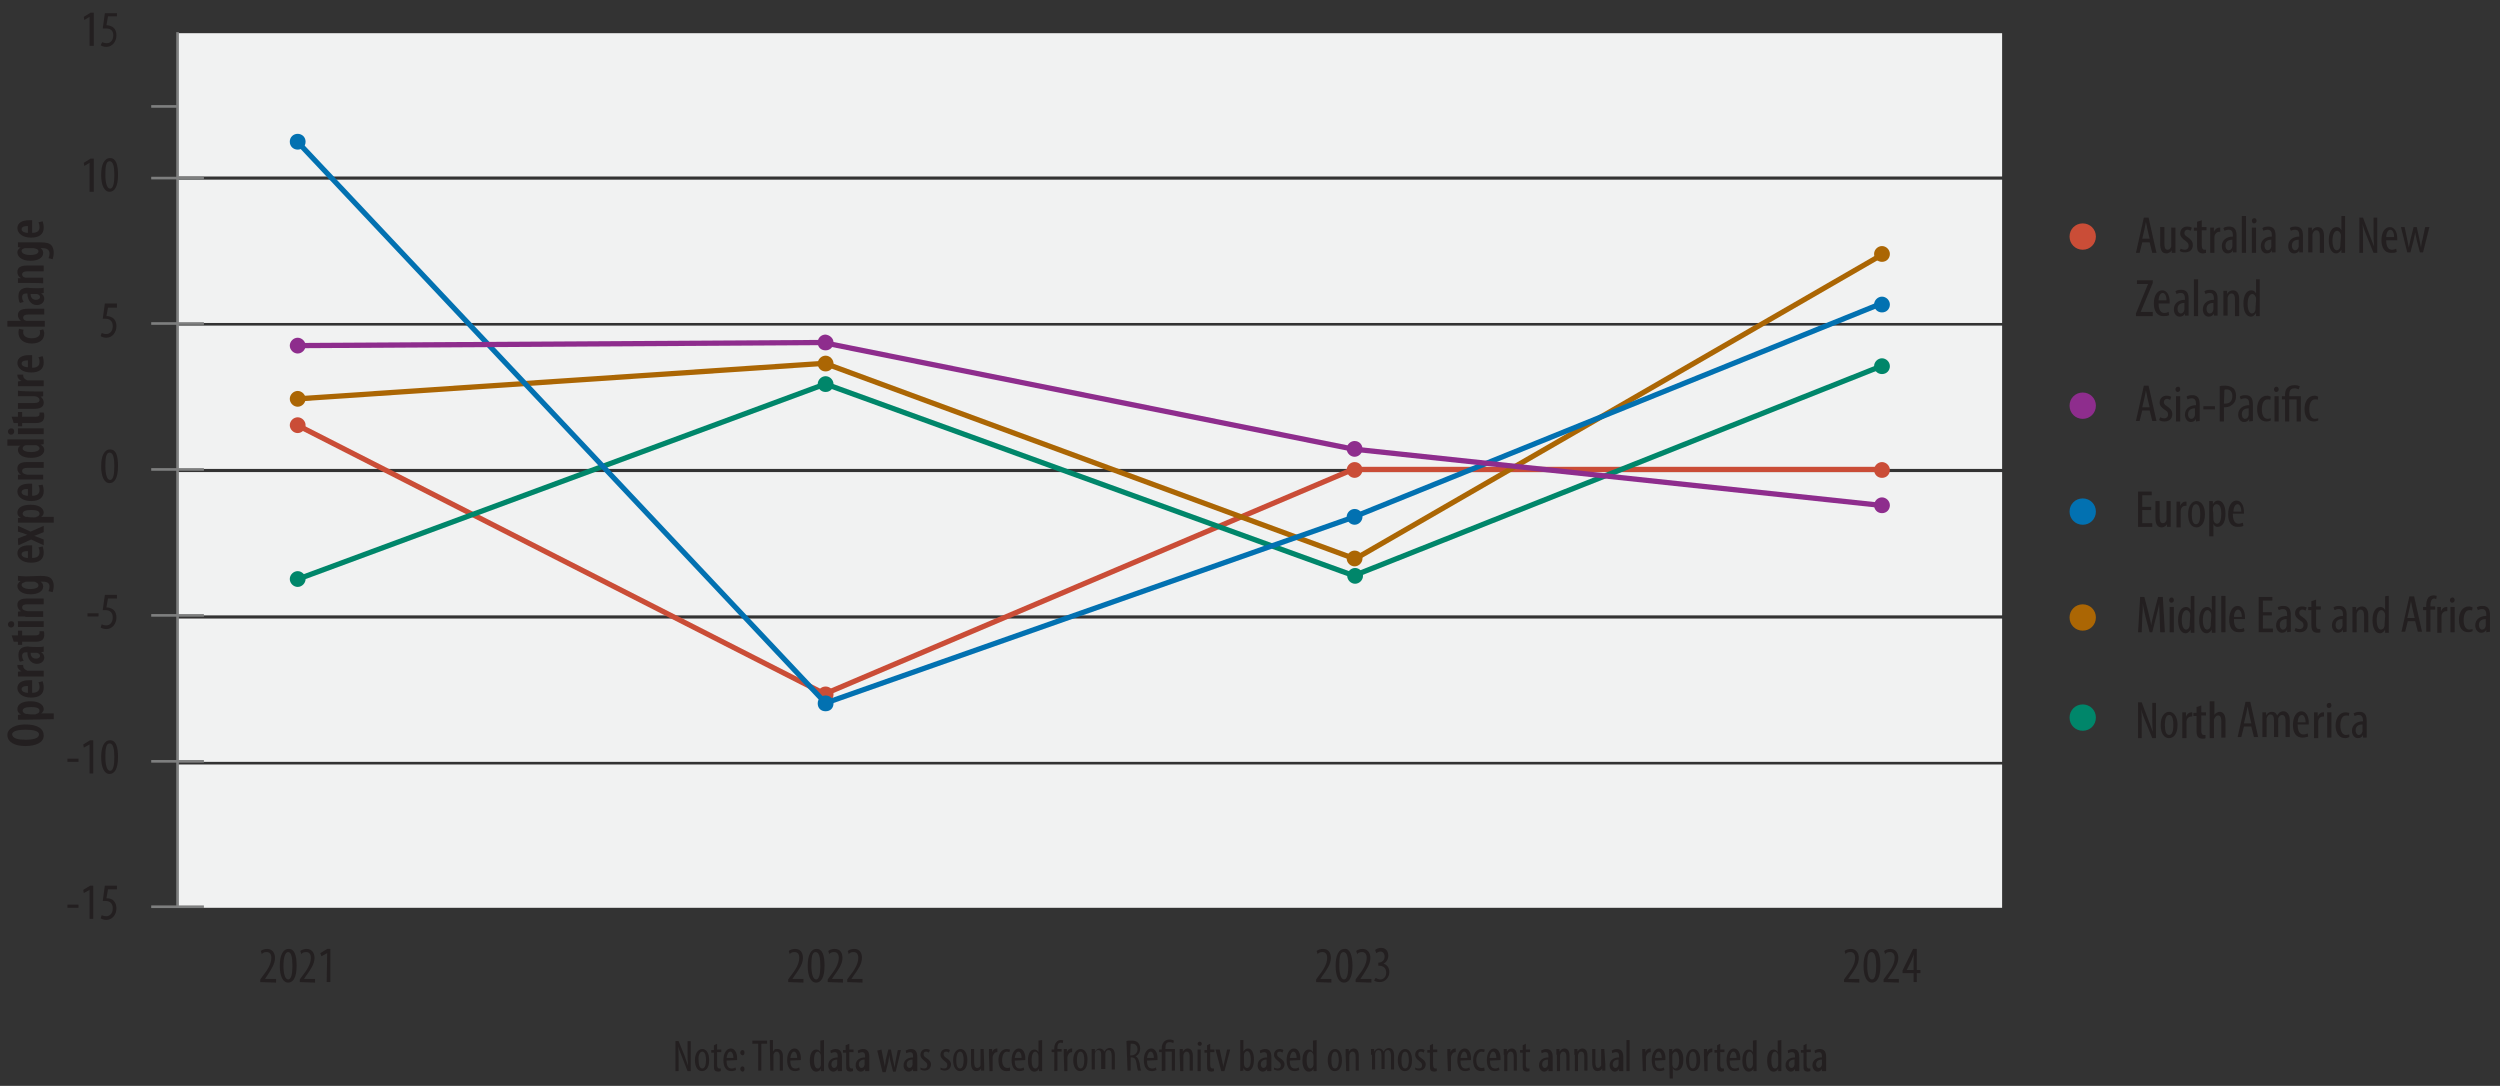 <?xml version="1.0" encoding="utf-8"?>
<!-- Generator: Adobe Illustrator 28.3.0, SVG Export Plug-In . SVG Version: 6.00 Build 0)  -->
<svg version="1.1" id="Layer_1" xmlns="http://www.w3.org/2000/svg" xmlns:xlink="http://www.w3.org/1999/xlink" x="0px" y="0px"
	 viewBox="0 0 474.5 206.1" style="enable-background:new 0 0 474.5 206.1;" xml:space="preserve">
<rect x="0" y="0" width="474.5" height="206.1" fill="#333333" stroke="none"/>
<style type="text/css">
	.st0{clip-path:url(#SVGID_00000088093180528462945210000018268901777128800931_);}
	.st1{clip-path:url(#SVGID_00000122722544074429723500000010737307399389225097_);}
	.st2{fill:none;stroke:#7E7F7F;stroke-width:0.5;stroke-miterlimit:10;}
	.st3{fill:#F1F2F2;}
	.st4{fill:#231F20;}
	.st5{clip-path:url(#SVGID_00000070837206049562247700000004562915942777233586_);}
	.st6{fill:#0271B1;}
	.st7{fill:#CA4D37;}
	.st8{fill:#AB6604;}
	.st9{fill:#00866A;}
	.st10{fill:#8E2D8D;}
	.st11{clip-path:url(#SVGID_00000176750959922050244300000012383707841769768872_);}
	.st12{clip-path:url(#SVGID_00000065071316699605010270000015467917720428055435_);}
	.st13{fill:none;stroke:#FFFFFF;stroke-width:1.25;stroke-miterlimit:10;}
	.st14{fill:none;stroke:#000000;stroke-width:0.25;stroke-miterlimit:10;}
</style>
<g>
	<defs>
		<rect id="SVGID_1_" x="-88.1" y="-506.2" width="654" height="834"/>
	</defs>
	<clipPath id="SVGID_00000149380698457142108870000008411714784536006569_">
		<use xlink:href="#SVGID_1_"  style="overflow:visible;"/>
	</clipPath>
	<g style="clip-path:url(#SVGID_00000149380698457142108870000008411714784536006569_);">
		<g>
			<defs>
				<rect id="SVGID_00000016076473042401107630000006577909003753662137_" x="-88.1" y="-506.2" width="654" height="834"/>
			</defs>
			<clipPath id="SVGID_00000071532075639370355350000007456206643281513914_">
				<use xlink:href="#SVGID_00000016076473042401107630000006577909003753662137_"  style="overflow:visible;"/>
			</clipPath>
			<g style="clip-path:url(#SVGID_00000071532075639370355350000007456206643281513914_);">
				<line class="st2" x1="38.7" y1="20.2" x2="28.7" y2="20.2"/>
				<rect x="33.7" y="6.3" class="st3" width="346.3" height="27.2"/>
				<rect x="33.7" y="34.1" class="st3" width="346.3" height="27.2"/>
				<rect x="33.7" y="61.8" class="st3" width="346.3" height="27.2"/>
				<rect x="33.7" y="89.6" class="st3" width="346.3" height="27.2"/>
				<rect x="33.7" y="145.1" class="st3" width="346.3" height="27.2"/>
				<rect x="33.7" y="117.4" class="st3" width="346.3" height="27.2"/>
				<path class="st4" d="M14.9,171.7v0.6h-2.1v-0.6H14.9z"/>
				<path class="st4" d="M17,168.9L17,168.9l-1.1,0.6l-0.1-0.6l1.3-0.8h0.6v6.3H17L17,168.9L17,168.9z"/>
				<path class="st4" d="M22.2,168.8h-1.7l-0.3,1.7c0.1,0,0.1,0,0.2,0c0.3,0,0.9,0.1,1.2,0.5c0.3,0.3,0.5,0.8,0.5,1.4
					c0,1.2-0.8,2.2-1.9,2.2c-0.4,0-0.8-0.1-1.1-0.3l0.2-0.6c0.2,0.1,0.5,0.2,0.9,0.2c0.6,0,1.2-0.5,1.2-1.5s-0.6-1.4-1.4-1.4
					c-0.2,0-0.4,0-0.5,0l0.4-2.9h2.3V168.8L22.2,168.8z"/>
				<path class="st4" d="M14.9,144v0.6h-2.1V144H14.9z"/>
				<path class="st4" d="M17,141.3L17,141.3l-1.1,0.6l-0.1-0.6l1.3-0.8h0.6v6.3H17L17,141.3L17,141.3z"/>
				<path class="st4" d="M22.4,143.7c0,2.3-0.7,3.2-1.6,3.2c-1,0-1.6-1.2-1.6-3.2s0.6-3.2,1.7-3.2S22.4,141.7,22.4,143.7z M20,143.7
					c0,1.5,0.3,2.6,0.9,2.6s0.8-1.1,0.8-2.6s-0.2-2.6-0.9-2.6S20,142.2,20,143.7L20,143.7z"/>
				<path class="st4" d="M18.7,116.4v0.6h-2.1v-0.6C16.5,116.4,18.7,116.4,18.7,116.4z"/>
				<path class="st4" d="M22.2,113.6h-1.7l-0.3,1.7c0.1,0,0.1,0,0.2,0c0.3,0,0.9,0.2,1.2,0.5c0.3,0.3,0.5,0.8,0.5,1.4
					c0,1.2-0.8,2.2-1.9,2.2c-0.4,0-0.8-0.1-1.1-0.3l0.2-0.6c0.2,0.1,0.5,0.2,0.9,0.2c0.6,0,1.2-0.5,1.2-1.5s-0.6-1.4-1.4-1.4
					c-0.2,0-0.4,0-0.5,0l0.4-2.9h2.3V113.6L22.2,113.6z"/>
				<path class="st4" d="M22.4,88.5c0,2.3-0.7,3.2-1.6,3.2c-1,0-1.6-1.2-1.6-3.2s0.6-3.2,1.7-3.2S22.4,86.4,22.4,88.5z M20,88.5
					c0,1.5,0.3,2.6,0.9,2.6s0.8-1.1,0.8-2.6s-0.2-2.6-0.9-2.6S20,87,20,88.5L20,88.5z"/>
				<path class="st4" d="M22.2,58.4h-1.7L20.2,60c0.1,0,0.1,0,0.2,0c0.3,0,0.9,0.2,1.2,0.5c0.3,0.3,0.5,0.8,0.5,1.4
					c0,1.2-0.8,2.2-1.9,2.2c-0.4,0-0.8-0.1-1.1-0.3l0.2-0.6c0.2,0.1,0.5,0.2,0.9,0.2c0.6,0,1.2-0.5,1.2-1.5s-0.6-1.4-1.4-1.4
					c-0.2,0-0.4,0-0.5,0l0.4-2.9h2.3C22.2,57.7,22.2,58.4,22.2,58.4z"/>
				<path class="st4" d="M17,30.9L17,30.9L16,31.5l-0.1-0.6l1.3-0.8h0.6v6.3H17L17,30.9L17,30.9z"/>
				<path class="st4" d="M22.4,33.2c0,2.3-0.7,3.2-1.6,3.2c-1,0-1.6-1.2-1.6-3.2s0.6-3.2,1.7-3.2S22.4,31.2,22.4,33.2z M20,33.2
					c0,1.5,0.3,2.6,0.9,2.6s0.8-1.1,0.8-2.6s-0.2-2.6-0.9-2.6S20,31.7,20,33.2L20,33.2z"/>
				<path class="st4" d="M17,3.2L17,3.2L16,3.8l-0.1-0.6l1.3-0.8h0.6v6.3H17L17,3.2L17,3.2z"/>
				<path class="st4" d="M22.2,3.1h-1.7l-0.3,1.7c0.1,0,0.1,0,0.2,0c0.3,0,0.9,0.2,1.2,0.5c0.3,0.3,0.5,0.8,0.5,1.4
					c0,1.2-0.8,2.2-1.9,2.2c-0.4,0-0.8-0.1-1.1-0.3L19.4,8c0.2,0.1,0.5,0.2,0.9,0.2c0.6,0,1.2-0.5,1.2-1.5S20.9,5.4,20,5.4
					c-0.2,0-0.4,0-0.5,0l0.4-2.9h2.3C22.2,2.5,22.2,3.1,22.2,3.1z"/>
				<line class="st2" x1="33.7" y1="172.1" x2="33.7" y2="6.1"/>
				<line class="st2" x1="38.7" y1="172.1" x2="28.7" y2="172.1"/>
				<line class="st2" x1="38.7" y1="144.5" x2="28.7" y2="144.5"/>
				<line class="st2" x1="38.7" y1="116.8" x2="28.7" y2="116.8"/>
				<line class="st2" x1="38.7" y1="89.1" x2="28.7" y2="89.1"/>
				<line class="st2" x1="38.7" y1="33.8" x2="28.7" y2="33.8"/>
				<line class="st2" x1="38.7" y1="61.4" x2="28.7" y2="61.4"/>
				<path class="st4" d="M4.8,137.5c2.5,0,3.5,0.9,3.5,2.1c0,1.3-1.4,2-3.5,2s-3.4-0.8-3.4-2.1S3,137.5,4.8,137.5z M4.9,140.4
					c1.5,0,2.5-0.3,2.5-1s-1.2-0.9-2.6-0.9c-1.2,0-2.5,0.2-2.5,0.9C2.4,140.2,3.5,140.4,4.9,140.4L4.9,140.4z"/>
				<path class="st4" d="M4.9,136.6c-0.7,0-1.1,0-1.5,0v-0.9l0.6-0.1v0c-0.5-0.2-0.7-0.6-0.7-1c0-1,1-1.5,2.5-1.5
					c1.8,0,2.5,0.8,2.5,1.5c0,0.4-0.3,0.7-0.5,0.8v0h2.4v1.1L4.9,136.6L4.9,136.6z M6.5,135.6c0.2,0,0.3,0,0.4-0.1
					c0.5-0.1,0.6-0.4,0.6-0.6c0-0.6-0.8-0.7-1.6-0.7c-1,0-1.6,0.2-1.6,0.7c0,0.3,0.3,0.5,0.6,0.6c0.1,0,0.2,0,0.4,0
					C5.2,135.6,6.5,135.6,6.5,135.6z"/>
				<path class="st4" d="M6.1,131.5c1.1,0,1.4-0.5,1.4-1.1c0-0.4-0.1-0.7-0.2-0.9l0.8-0.2c0.1,0.3,0.2,0.8,0.2,1.2
					c0,1.3-0.9,1.9-2.4,1.9c-1.6,0-2.6-0.8-2.6-1.8s0.9-1.5,2.2-1.5c0.3,0,0.4,0,0.6,0V131.5L6.1,131.5z M5.3,130.2
					c-0.8,0-1.2,0.2-1.2,0.6c0,0.5,0.7,0.7,1.2,0.7V130.2z"/>
				<path class="st4" d="M4.8,128.4c-0.4,0-1,0-1.4,0v-0.9l0.7-0.1v0c-0.5-0.2-0.8-0.6-0.8-1c0-0.1,0-0.2,0-0.2h1.1
					c0,0.1,0,0.1,0,0.2c0,0.4,0.3,0.7,0.8,0.9c0.1,0,0.3,0,0.5,0h2.6v1.1H4.8z"/>
				<path class="st4" d="M7.2,122.8c0.4,0,0.8,0,1.1-0.1v1l-0.5,0.1v0c0.4,0.2,0.6,0.6,0.6,1c0,0.7-0.6,1.2-1.4,1.2
					c-1.2,0-1.8-1.1-1.8-2.2H5c-0.5,0-0.8,0.2-0.8,0.7c0,0.3,0.1,0.6,0.3,0.9l-0.7,0.2c-0.2-0.2-0.3-0.8-0.3-1.3
					c0-1.3,0.9-1.6,1.9-1.6C5.2,122.8,7.2,122.8,7.2,122.8z M5.8,123.8c0,0.4,0.1,1.2,1,1.2c0.6,0,0.8-0.3,0.8-0.5
					c0-0.3-0.2-0.5-0.6-0.6c-0.1,0-0.2,0-0.2,0H5.8z"/>
				<path class="st4" d="M2.2,120.6h1.2v-0.9h0.8v0.9h2.5c0.6,0,0.8-0.2,0.8-0.5c0-0.1,0-0.2,0-0.3l0.8,0c0.1,0.2,0.1,0.4,0.1,0.7
					c0,0.3-0.1,0.7-0.3,0.9c-0.2,0.2-0.6,0.4-1.3,0.4H4.2v0.6H3.4v-0.6H2.6C2.6,121.7,2.2,120.6,2.2,120.6z"/>
				<path class="st4" d="M2.1,117.9c0.4,0,0.6,0.2,0.6,0.6c0,0.3-0.2,0.6-0.6,0.6s-0.6-0.3-0.6-0.6C1.5,118.2,1.8,117.9,2.1,117.9z
					 M8.3,119H3.4v-1.1h4.9V119z"/>
				<path class="st4" d="M4.8,117c-0.6,0-0.9,0-1.4,0v-0.9L4,116v0c-0.4-0.2-0.7-0.6-0.7-1.2c0-0.8,0.6-1.2,1.8-1.2h3.2v1.1H5.2
					c-0.5,0-1,0.1-1,0.6c0,0.3,0.2,0.5,0.6,0.6c0.1,0,0.3,0.1,0.4,0.1h3v1.1H4.8z"/>
				<path class="st4" d="M7.7,109.3c1.2,0,1.7,0.2,2,0.5c0.3,0.3,0.5,0.8,0.5,1.4c0,0.4-0.1,0.8-0.2,1.2l-0.8-0.2
					c0.1-0.2,0.2-0.5,0.2-0.9c0-0.6-0.4-0.9-1.3-0.9H7.7v0c0.3,0.2,0.5,0.5,0.5,0.9c0,1-1.1,1.5-2.4,1.5c-1.7,0-2.5-0.8-2.5-1.6
					c0-0.4,0.3-0.7,0.6-0.9v0l-0.5-0.1v-0.9c0.4,0,0.9,0.1,1.5,0.1L7.7,109.3L7.7,109.3z M5.1,110.4c-0.1,0-0.3,0-0.4,0.1
					c-0.3,0.1-0.6,0.2-0.6,0.5c0,0.5,0.7,0.8,1.6,0.8c1.1,0,1.6-0.3,1.6-0.7c0-0.2-0.1-0.4-0.5-0.6c-0.1-0.1-0.3-0.1-0.4-0.1H5.1z"
					/>
				<path class="st4" d="M6.1,105.9c1.1,0,1.4-0.5,1.4-1.1c0-0.4-0.1-0.7-0.2-0.9l0.8-0.2c0.1,0.3,0.2,0.8,0.2,1.2
					c0,1.3-0.9,1.9-2.4,1.9c-1.6,0-2.6-0.8-2.6-1.8s0.9-1.5,2.2-1.5c0.3,0,0.4,0,0.6,0V105.9z M5.3,104.6c-0.8,0-1.2,0.2-1.2,0.6
					c0,0.5,0.7,0.7,1.2,0.7C5.3,105.9,5.3,104.6,5.3,104.6z"/>
				<path class="st4" d="M3.4,102.2l1-0.4c0.3-0.1,0.6-0.2,0.8-0.3v0c-0.3-0.1-0.6-0.2-0.8-0.3l-1-0.3v-1.1l2.4,1.1l2.5-1.1v1.2
					l-1,0.4c-0.2,0.1-0.5,0.2-0.8,0.3v0c0.3,0.1,0.5,0.2,0.8,0.3l1,0.4v1.1l-2.4-1.1l-2.4,1.1C3.4,103.3,3.4,102.2,3.4,102.2z"/>
				<path class="st4" d="M4.9,99.2c-0.7,0-1.1,0-1.5,0v-0.9L4,98.3v0c-0.5-0.2-0.7-0.6-0.7-1c0-1,1-1.5,2.5-1.5
					c1.8,0,2.5,0.8,2.5,1.5c0,0.4-0.3,0.7-0.5,0.8v0h2.4v1.1C10.2,99.2,4.9,99.2,4.9,99.2z M6.5,98.2c0.2,0,0.3,0,0.4-0.1
					c0.5-0.1,0.6-0.4,0.6-0.6c0-0.6-0.8-0.7-1.6-0.7c-1,0-1.6,0.2-1.6,0.7c0,0.3,0.3,0.5,0.6,0.6c0.1,0,0.2,0,0.4,0
					C5.2,98.2,6.5,98.2,6.5,98.2z"/>
				<path class="st4" d="M6.1,94.1c1.1,0,1.4-0.5,1.4-1.1c0-0.4-0.1-0.7-0.2-0.9L8.1,92c0.1,0.3,0.2,0.8,0.2,1.2
					c0,1.3-0.9,1.9-2.4,1.9c-1.6,0-2.6-0.8-2.6-1.8s0.9-1.5,2.2-1.5c0.3,0,0.4,0,0.6,0V94.1z M5.3,92.8c-0.8,0-1.2,0.2-1.2,0.6
					c0,0.5,0.7,0.7,1.2,0.7C5.3,94.1,5.3,92.8,5.3,92.8z"/>
				<path class="st4" d="M4.8,91c-0.6,0-0.9,0-1.4,0v-0.9L4,90.1v0c-0.4-0.2-0.7-0.6-0.7-1.2c0-0.8,0.6-1.2,1.8-1.2h3.2v1.1H5.2
					c-0.5,0-1,0.1-1,0.6c0,0.3,0.2,0.5,0.6,0.6c0.1,0,0.3,0.1,0.4,0.1h3V91H4.8z"/>
				<path class="st4" d="M1.4,83.4H7c0.4,0,0.9,0,1.3,0v0.9l-0.6,0.1v0c0.4,0.2,0.7,0.5,0.7,1c0,0.9-1,1.5-2.5,1.5
					c-1.7,0-2.5-0.7-2.5-1.5c0-0.4,0.2-0.7,0.5-0.8v0H1.4V83.4L1.4,83.4z M5.3,84.5c-0.1,0-0.2,0-0.3,0c-0.4,0-0.7,0.3-0.7,0.6
					c0,0.5,0.8,0.7,1.6,0.7c1,0,1.6-0.3,1.6-0.7c0-0.2-0.1-0.4-0.6-0.6c-0.1,0-0.2,0-0.3,0H5.3z"/>
				<path class="st4" d="M2.1,81.3c0.4,0,0.6,0.2,0.6,0.6c0,0.3-0.2,0.6-0.6,0.6s-0.6-0.3-0.6-0.6C1.5,81.6,1.8,81.3,2.1,81.3z
					 M8.3,82.4H3.4v-1.1h4.9V82.4z"/>
				<path class="st4" d="M2.2,79.1h1.2v-0.9h0.8v0.9h2.5c0.6,0,0.8-0.2,0.8-0.5c0-0.1,0-0.2,0-0.3l0.8,0c0.1,0.2,0.1,0.4,0.1,0.7
					c0,0.3-0.1,0.7-0.3,0.9c-0.2,0.2-0.6,0.4-1.3,0.4H4.2v0.6H3.4v-0.6H2.6C2.6,80.2,2.2,79.1,2.2,79.1z"/>
				<path class="st4" d="M6.8,74.3c0.5,0,1,0,1.4,0v0.9l-0.5,0.1v0c0.3,0.2,0.6,0.6,0.6,1.1c0,0.9-0.7,1.2-1.9,1.2h-3v-1.1h2.9
					c0.7,0,1.2-0.1,1.2-0.6c0-0.3-0.3-0.5-0.5-0.6c-0.1,0-0.3-0.1-0.4-0.1H3.4v-1.1C3.4,74.3,6.8,74.3,6.8,74.3z"/>
				<path class="st4" d="M4.8,73.3c-0.4,0-1,0-1.4,0v-0.9l0.7-0.1v0c-0.5-0.2-0.8-0.6-0.8-1c0-0.1,0-0.2,0-0.2h1.1
					c0,0.1,0,0.1,0,0.2c0,0.4,0.3,0.7,0.8,0.9c0.1,0,0.3,0,0.5,0h2.6v1.1C8.3,73.3,4.8,73.3,4.8,73.3z"/>
				<path class="st4" d="M6.1,69.8c1.1,0,1.4-0.5,1.4-1.1c0-0.4-0.1-0.7-0.2-0.9l0.8-0.2c0.1,0.3,0.2,0.8,0.2,1.2
					c0,1.3-0.9,1.9-2.4,1.9c-1.6,0-2.6-0.8-2.6-1.8s0.9-1.5,2.2-1.5c0.3,0,0.4,0,0.6,0V69.8z M5.3,68.4c-0.8,0-1.2,0.2-1.2,0.6
					c0,0.5,0.7,0.7,1.2,0.7C5.3,69.8,5.3,68.4,5.3,68.4z"/>
				<path class="st4" d="M8.2,62.5c0.1,0.2,0.2,0.5,0.2,0.8c0,1.2-0.9,1.9-2.4,1.9c-1.5,0-2.5-0.8-2.5-2.1c0-0.3,0.1-0.6,0.1-0.7
					l0.9,0.2c-0.1,0.1-0.1,0.3-0.1,0.5c0,0.7,0.7,1.1,1.6,1.1c1,0,1.6-0.4,1.6-1c0-0.2,0-0.4-0.1-0.5L8.2,62.5z"/>
				<path class="st4" d="M1.4,62v-1.1h2.6v0c-0.2-0.1-0.3-0.3-0.4-0.4c-0.1-0.2-0.2-0.4-0.2-0.7c0-0.8,0.6-1.2,1.9-1.2h3.1v1.1h-3
					c-0.5,0-1,0.1-1,0.6c0,0.3,0.2,0.5,0.6,0.6c0.1,0,0.2,0,0.4,0h3.1V62H1.4z"/>
				<path class="st4" d="M7.2,54.7c0.4,0,0.8,0,1.1-0.1v1l-0.5,0.1v0c0.4,0.2,0.6,0.6,0.6,1c0,0.7-0.6,1.2-1.4,1.2
					c-1.2,0-1.8-1.1-1.8-2.2H5c-0.5,0-0.8,0.2-0.8,0.7c0,0.3,0.1,0.6,0.3,0.9l-0.7,0.2c-0.2-0.2-0.3-0.8-0.3-1.3
					c0-1.3,0.9-1.6,1.9-1.6C5.2,54.7,7.2,54.7,7.2,54.7z M5.8,55.7c0,0.4,0.1,1.2,1,1.2c0.6,0,0.8-0.3,0.8-0.5
					c0-0.3-0.2-0.5-0.6-0.6c-0.1,0-0.2,0-0.2,0H5.8z"/>
				<path class="st4" d="M4.8,53.7c-0.6,0-0.9,0-1.4,0v-0.9l0.6,0v0c-0.4-0.2-0.7-0.6-0.7-1.2c0-0.8,0.6-1.2,1.8-1.2h3.2v1.1H5.2
					c-0.5,0-1,0.1-1,0.6c0,0.3,0.2,0.5,0.6,0.6c0.1,0,0.3,0,0.4,0h3v1.1C8.3,53.7,4.8,53.7,4.8,53.7z"/>
				<path class="st4" d="M7.7,46c1.2,0,1.7,0.2,2,0.5c0.3,0.3,0.5,0.8,0.5,1.5c0,0.4-0.1,0.8-0.2,1.2L9.2,49
					c0.1-0.2,0.2-0.5,0.2-0.9c0-0.6-0.4-1-1.3-1H7.7v0c0.3,0.2,0.5,0.5,0.5,0.9c0,1-1.1,1.5-2.4,1.5c-1.7,0-2.5-0.8-2.5-1.6
					c0-0.5,0.3-0.7,0.6-0.9v0l-0.5-0.1V46c0.4,0,0.9,0,1.5,0C4.9,46,7.7,46,7.7,46z M5.1,47.1c-0.1,0-0.3,0-0.4,0
					c-0.3,0.1-0.6,0.2-0.6,0.5c0,0.5,0.7,0.8,1.6,0.8c1.1,0,1.6-0.3,1.6-0.7c0-0.2-0.1-0.4-0.5-0.5c-0.1,0-0.3-0.1-0.4-0.1H5.1z"/>
				<path class="st4" d="M6.1,44.2c1.1,0,1.4-0.5,1.4-1.1c0-0.4-0.1-0.7-0.2-0.9l0.8-0.2c0.1,0.3,0.2,0.8,0.2,1.2
					c0,1.3-0.9,1.9-2.4,1.9c-1.6,0-2.6-0.8-2.6-1.8s0.9-1.5,2.2-1.5c0.3,0,0.4,0,0.6,0V44.2z M5.3,42.9c-0.8,0-1.2,0.2-1.2,0.6
					c0,0.5,0.7,0.7,1.2,0.7V42.9z"/>
				<path class="st4" d="M406.6,46l-0.5,2h-0.7l1.5-6.7h0.9l1.5,6.7h-0.8l-0.5-2H406.6z M408,45.3l-0.4-1.7c-0.1-0.5-0.2-1-0.3-1.5
					h0c-0.1,0.5-0.2,1.1-0.3,1.5l-0.4,1.7H408z"/>
				<path class="st4" d="M412.9,46.7c0,0.5,0,1,0,1.3h-0.7l0-0.5h0c-0.1,0.2-0.5,0.6-1,0.6c-0.9,0-1.2-0.7-1.2-1.9v-3.1h0.8v3
					c0,0.8,0.1,1.3,0.6,1.3c0.5,0,0.6-0.4,0.7-0.6c0-0.1,0-0.3,0-0.4v-3.2h0.8C412.9,43.1,412.9,46.7,412.9,46.7z"/>
				<path class="st4" d="M413.9,47.2c0.2,0.1,0.5,0.2,0.8,0.2c0.4,0,0.7-0.3,0.7-0.7c0-0.4-0.1-0.6-0.6-1c-0.6-0.4-1-0.8-1-1.4
					c0-0.8,0.6-1.3,1.3-1.3c0.4,0,0.7,0.1,0.9,0.2l-0.2,0.6c-0.2-0.1-0.4-0.2-0.6-0.2c-0.4,0-0.6,0.3-0.6,0.6c0,0.3,0.1,0.5,0.6,0.8
					c0.6,0.4,1,0.8,1,1.5c0,1-0.7,1.4-1.5,1.4c-0.4,0-0.8-0.1-1-0.3L413.9,47.2L413.9,47.2z"/>
				<path class="st4" d="M417.9,41.8v1.3h0.9v0.6h-0.9v2.9c0,0.6,0.2,0.8,0.5,0.8c0.1,0,0.2,0,0.3,0l0,0.6c-0.1,0-0.3,0.1-0.6,0.1
					c-0.3,0-0.6-0.1-0.8-0.3c-0.2-0.2-0.3-0.5-0.3-1.2v-2.8h-0.6v-0.6h0.6v-1.1L417.9,41.8L417.9,41.8z"/>
				<path class="st4" d="M419.5,44.4c0-0.4,0-0.9,0-1.2h0.7l0,0.8h0c0.2-0.5,0.6-0.8,1-0.8c0.1,0,0.1,0,0.2,0v0.8c0,0-0.1,0-0.2,0
					c-0.5,0-0.9,0.5-0.9,1c0,0.1,0,0.3,0,0.4V48h-0.8C419.5,48,419.5,44.4,419.5,44.4z"/>
				<path class="st4" d="M423.8,48l0-0.5h0c-0.2,0.4-0.5,0.6-1,0.6c-0.6,0-1.1-0.5-1.1-1.4c0-1.2,1-1.8,2.1-1.8v-0.2
					c0-0.7-0.2-1.1-0.8-1.1c-0.3,0-0.6,0.1-0.8,0.2l-0.2-0.5c0.2-0.2,0.6-0.3,1.1-0.3c1,0,1.4,0.6,1.4,1.7v2.1c0,0.4,0,0.8,0,1.1
					H423.8L423.8,48z M423.7,45.5c-0.4,0-1.3,0.1-1.3,1.1c0,0.6,0.3,0.9,0.6,0.9c0.3,0,0.6-0.2,0.7-0.7c0-0.1,0-0.2,0-0.3V45.5z"/>
				<path class="st4" d="M425.5,41h0.8V48h-0.8C425.5,48,425.5,41.1,425.5,41z"/>
				<path class="st4" d="M428.3,41.9c0,0.3-0.2,0.5-0.5,0.5c-0.2,0-0.4-0.2-0.4-0.5s0.2-0.5,0.5-0.5
					C428.1,41.4,428.3,41.6,428.3,41.9z M427.4,48v-4.8h0.8V48H427.4z"/>
				<path class="st4" d="M431.2,48l0-0.5h0c-0.2,0.4-0.5,0.6-1,0.6c-0.6,0-1.1-0.5-1.1-1.4c0-1.2,1-1.8,2.1-1.8v-0.2
					c0-0.7-0.2-1.1-0.8-1.1c-0.3,0-0.6,0.1-0.8,0.2l-0.2-0.5c0.2-0.2,0.6-0.3,1.1-0.3c1,0,1.4,0.6,1.4,1.7v2.1c0,0.4,0,0.8,0,1.1
					H431.2L431.2,48z M431.1,45.5c-0.4,0-1.3,0.1-1.3,1.1c0,0.6,0.3,0.9,0.6,0.9c0.3,0,0.6-0.2,0.7-0.7c0-0.1,0-0.2,0-0.3V45.5z"/>
				<path class="st4" d="M436.4,48l0-0.5h0c-0.2,0.4-0.5,0.6-1,0.6c-0.6,0-1.1-0.5-1.1-1.4c0-1.2,1-1.8,2.1-1.8v-0.2
					c0-0.7-0.2-1.1-0.8-1.1c-0.3,0-0.6,0.1-0.8,0.2l-0.2-0.5c0.2-0.2,0.6-0.3,1.1-0.3c1,0,1.4,0.6,1.4,1.7v2.1c0,0.4,0,0.8,0,1.1
					H436.4L436.4,48z M436.3,45.5c-0.4,0-1.3,0.1-1.3,1.1c0,0.6,0.3,0.9,0.6,0.9c0.3,0,0.6-0.2,0.7-0.7c0-0.1,0-0.2,0-0.3V45.5z"/>
				<path class="st4" d="M438.1,44.4c0-0.6,0-0.9,0-1.2h0.7l0,0.6h0c0.2-0.4,0.6-0.7,1.1-0.7c0.7,0,1.2,0.5,1.2,1.7V48h-0.8v-3.1
					c0-0.6-0.1-1.2-0.7-1.2c-0.3,0-0.6,0.3-0.7,0.8c0,0.1,0,0.3,0,0.4v3h-0.8V44.4z"/>
				<path class="st4" d="M445.1,41v5.8c0,0.3,0,0.9,0,1.2h-0.7l0-0.6h0c-0.2,0.3-0.5,0.7-1,0.7c-0.8,0-1.4-0.9-1.4-2.5
					c0-1.7,0.7-2.5,1.5-2.5c0.4,0,0.7,0.2,0.9,0.6h0V41C444.3,41,445.1,41,445.1,41z M444.3,45c0-0.1,0-0.2,0-0.3
					c0-0.5-0.4-0.9-0.7-0.9c-0.6,0-0.9,0.9-0.9,1.9c0,1,0.3,1.8,0.8,1.8c0.2,0,0.6-0.1,0.7-0.8c0-0.1,0-0.2,0-0.3L444.3,45L444.3,45
					z"/>
				<path class="st4" d="M447.8,48v-6.7h0.7l1.2,3.2c0.3,0.7,0.6,1.6,0.9,2.3h0c-0.1-1.1-0.1-1.9-0.1-3.1v-2.4h0.7V48h-0.7l-1.3-3.2
					c-0.3-0.7-0.6-1.5-0.8-2.3h0c0.1,0.9,0.1,1.8,0.1,3.2V48H447.8L447.8,48z"/>
				<path class="st4" d="M452.9,45.6c0,1.5,0.6,1.8,1.1,1.8c0.3,0,0.6-0.1,0.8-0.2l0.1,0.6c-0.3,0.2-0.7,0.2-1.1,0.2
					c-1.2,0-1.8-1-1.8-2.4c0-1.6,0.7-2.5,1.6-2.5s1.4,1,1.4,2.1c0,0.2,0,0.3,0,0.4H452.9L452.9,45.6z M454.4,45c0-1-0.4-1.4-0.7-1.4
					c-0.5,0-0.8,0.7-0.8,1.4H454.4z"/>
				<path class="st4" d="M456.4,43.1l0.5,2.4c0.1,0.5,0.2,1,0.3,1.5h0c0.1-0.5,0.2-1.1,0.3-1.5l0.6-2.4h0.6l0.5,2.3
					c0.1,0.5,0.2,1,0.3,1.6h0c0.1-0.5,0.1-1,0.3-1.6l0.5-2.3h0.8l-1.2,4.8h-0.6l-0.6-2.3c-0.1-0.5-0.2-0.9-0.3-1.5h0
					c-0.1,0.6-0.2,1-0.3,1.5l-0.6,2.3h-0.6l-1.2-4.8H456.4L456.4,43.1z"/>
				<path class="st4" d="M405.4,59.5l2.3-5.6v0h-2.1v-0.7h3v0.5l-2.3,5.5v0h2.3V60h-3.2L405.4,59.5L405.4,59.5z"/>
				<path class="st4" d="M409.7,57.6c0,1.5,0.6,1.8,1.1,1.8c0.3,0,0.6-0.1,0.8-0.2l0.1,0.6c-0.3,0.2-0.7,0.2-1.1,0.2
					c-1.2,0-1.8-1-1.8-2.4c0-1.6,0.7-2.5,1.6-2.5s1.4,1,1.4,2.1c0,0.2,0,0.3,0,0.4H409.7L409.7,57.6z M411.2,57c0-1-0.4-1.4-0.7-1.4
					c-0.5,0-0.8,0.7-0.8,1.4H411.2z"/>
				<path class="st4" d="M414.7,60l0-0.5h0c-0.2,0.4-0.5,0.6-1,0.6c-0.6,0-1.1-0.5-1.1-1.4c0-1.2,1-1.8,2.1-1.8v-0.2
					c0-0.7-0.2-1.1-0.8-1.1c-0.3,0-0.6,0.1-0.8,0.2l-0.2-0.5c0.2-0.2,0.6-0.3,1.1-0.3c1,0,1.4,0.6,1.4,1.7v2.1c0,0.4,0,0.8,0,1.1
					H414.7L414.7,60z M414.6,57.5c-0.4,0-1.3,0.1-1.3,1.1c0,0.6,0.3,0.9,0.6,0.9c0.3,0,0.6-0.2,0.7-0.7c0-0.1,0-0.2,0-0.3V57.5z"/>
				<path class="st4" d="M416.4,53h0.8V60h-0.8C416.4,60,416.4,53.1,416.4,53z"/>
				<path class="st4" d="M420.2,60l0-0.5h0c-0.2,0.4-0.5,0.6-1,0.6c-0.6,0-1.1-0.5-1.1-1.4c0-1.2,1-1.8,2.1-1.8v-0.2
					c0-0.7-0.2-1.1-0.8-1.1c-0.3,0-0.6,0.1-0.8,0.2l-0.2-0.5c0.2-0.2,0.6-0.3,1.1-0.3c1,0,1.4,0.6,1.4,1.7v2.1c0,0.4,0,0.8,0,1.1
					H420.2L420.2,60z M420.1,57.5c-0.4,0-1.3,0.1-1.3,1.1c0,0.6,0.3,0.9,0.6,0.9c0.3,0,0.6-0.2,0.7-0.7c0-0.1,0-0.2,0-0.3V57.5z"/>
				<path class="st4" d="M422,56.4c0-0.6,0-0.9,0-1.2h0.7l0,0.6h0c0.2-0.4,0.6-0.7,1.1-0.7c0.7,0,1.2,0.5,1.2,1.7V60h-0.8v-3.1
					c0-0.6-0.1-1.2-0.7-1.2c-0.3,0-0.6,0.3-0.7,0.8c0,0.1,0,0.3,0,0.4v3H422V56.4z"/>
				<path class="st4" d="M428.9,53v5.8c0,0.3,0,0.9,0,1.2h-0.7l0-0.6h0c-0.2,0.3-0.5,0.7-1,0.7c-0.8,0-1.4-0.9-1.4-2.5
					c0-1.7,0.7-2.5,1.5-2.5c0.4,0,0.7,0.2,0.9,0.6h0V53C428.2,53,428.9,53,428.9,53z M428.2,57c0-0.1,0-0.2,0-0.3
					c0-0.5-0.4-0.9-0.7-0.9c-0.6,0-0.9,0.9-0.9,1.9c0,1,0.3,1.8,0.8,1.8c0.2,0,0.6-0.1,0.7-0.8c0-0.1,0-0.2,0-0.3L428.2,57L428.2,57
					z"/>
				<path class="st4" d="M406.6,77.9l-0.5,2h-0.7l1.5-6.7h0.9l1.5,6.7h-0.8l-0.5-2H406.6z M408,77.3l-0.4-1.7
					c-0.1-0.5-0.2-1-0.3-1.5h0c-0.1,0.5-0.2,1.1-0.3,1.5l-0.4,1.7H408z M410,79.2c0.2,0.1,0.5,0.2,0.8,0.2c0.4,0,0.7-0.3,0.7-0.7
					c0-0.4-0.1-0.6-0.6-0.9c-0.6-0.4-1-0.8-1-1.4c0-0.8,0.6-1.3,1.3-1.3c0.4,0,0.7,0.1,0.9,0.2l-0.2,0.6c-0.2-0.1-0.4-0.2-0.6-0.2
					c-0.4,0-0.6,0.3-0.6,0.6c0,0.3,0.1,0.5,0.6,0.8c0.6,0.4,1,0.8,1,1.5c0,1-0.7,1.4-1.5,1.4c-0.4,0-0.8-0.1-1-0.3L410,79.2
					L410,79.2z M413.8,73.9c0,0.3-0.2,0.5-0.5,0.5c-0.2,0-0.4-0.2-0.4-0.5s0.2-0.5,0.5-0.5C413.7,73.4,413.8,73.6,413.8,73.9z
					 M413,80v-4.8h0.8V80H413z M416.8,80l0-0.5h0c-0.2,0.4-0.5,0.6-1,0.6c-0.6,0-1.1-0.6-1.1-1.4c0-1.2,1-1.8,2.1-1.8v-0.2
					c0-0.7-0.2-1.1-0.8-1.1c-0.3,0-0.6,0.1-0.8,0.2l-0.2-0.5c0.2-0.2,0.6-0.3,1.1-0.3c1,0,1.4,0.6,1.4,1.7v2.1c0,0.4,0,0.8,0,1.1
					L416.8,80L416.8,80z M416.6,77.5c-0.4,0-1.3,0.1-1.3,1.1c0,0.6,0.3,0.9,0.6,0.9c0.3,0,0.6-0.2,0.7-0.7c0-0.1,0-0.2,0-0.3V77.5z
					 M420.4,77.1v0.6h-2.2v-0.6H420.4z M421.3,73.3c0.3-0.1,0.7-0.1,1.1-0.1c0.6,0,1.1,0.2,1.5,0.5c0.3,0.3,0.5,0.8,0.5,1.4
					c0,0.6-0.1,1-0.4,1.4c-0.4,0.5-1,0.8-1.6,0.8c-0.1,0-0.2,0-0.3,0V80h-0.8V73.3L421.3,73.3z M422.1,76.6c0.1,0,0.2,0,0.3,0
					c0.8,0,1.3-0.5,1.3-1.4c0-0.7-0.3-1.3-1.1-1.3c-0.2,0-0.3,0-0.4,0.1L422.1,76.6L422.1,76.6z M426.9,80l0-0.5h0
					c-0.2,0.4-0.5,0.6-1,0.6c-0.6,0-1.1-0.6-1.1-1.4c0-1.2,1-1.8,2.1-1.8v-0.2c0-0.7-0.2-1.1-0.8-1.1c-0.3,0-0.6,0.1-0.8,0.2
					l-0.2-0.5c0.2-0.2,0.6-0.3,1.1-0.3c1,0,1.4,0.6,1.4,1.7v2.1c0,0.4,0,0.8,0,1.1L426.9,80L426.9,80z M426.8,77.5
					c-0.4,0-1.3,0.1-1.3,1.1c0,0.6,0.3,0.9,0.6,0.9c0.3,0,0.6-0.2,0.7-0.7c0-0.1,0-0.2,0-0.3V77.5z M431,79.8
					c-0.2,0.1-0.5,0.2-0.8,0.2c-1.1,0-1.8-0.8-1.8-2.4c0-1.4,0.7-2.5,1.9-2.5c0.3,0,0.5,0.1,0.7,0.2l-0.1,0.6
					c-0.1-0.1-0.3-0.1-0.5-0.1c-0.8,0-1.1,0.9-1.1,1.9c0,1.1,0.4,1.8,1.1,1.8c0.2,0,0.4-0.1,0.6-0.1L431,79.8L431,79.8z M432.5,73.9
					c0,0.3-0.2,0.5-0.5,0.5c-0.2,0-0.4-0.2-0.4-0.5s0.2-0.5,0.5-0.5C432.3,73.4,432.5,73.6,432.5,73.9z M431.7,80v-4.8h0.8V80H431.7
					z M433.7,80v-4.2h-0.6v-0.6h0.6v-0.3c0-0.9,0.4-1.8,1.8-1.8c0.4,0,0.8,0.1,1,0.2l-0.2,0.6c-0.2-0.1-0.5-0.2-0.8-0.2
					c-0.8,0-1,0.5-1,1.3v0.2h2.2V80h-0.8v-4.2h-1.4V80H433.7L433.7,80z M440,79.8c-0.2,0.1-0.5,0.2-0.8,0.2c-1.1,0-1.8-0.8-1.8-2.4
					c0-1.4,0.7-2.5,1.9-2.5c0.3,0,0.5,0.1,0.7,0.2l-0.1,0.6c-0.1-0.1-0.3-0.1-0.5-0.1c-0.8,0-1.1,0.9-1.1,1.9c0,1.1,0.4,1.8,1.1,1.8
					c0.2,0,0.4-0.1,0.6-0.1L440,79.8L440,79.8z"/>
				<path class="st4" d="M408.3,96.8h-1.7v2.5h1.9v0.7h-2.7v-6.7h2.6v0.7h-1.8v2.2h1.7L408.3,96.8L408.3,96.8z"/>
				<path class="st4" d="M412,98.7c0,0.5,0,1,0,1.3h-0.7l0-0.5h0c-0.1,0.2-0.5,0.6-1,0.6c-0.9,0-1.2-0.7-1.2-1.9v-3.1h0.8v2.9
					c0,0.8,0.1,1.3,0.6,1.3c0.5,0,0.6-0.4,0.7-0.6c0-0.1,0-0.3,0-0.4v-3.2h0.8V98.7L412,98.7z"/>
				<path class="st4" d="M413.1,96.4c0-0.4,0-0.9,0-1.2h0.7l0,0.8h0c0.2-0.5,0.6-0.8,1-0.8c0.1,0,0.1,0,0.2,0v0.8c0,0-0.1,0-0.2,0
					c-0.5,0-0.9,0.4-0.9,1c0,0.1,0,0.3,0,0.4v2.7h-0.8V96.4L413.1,96.4z"/>
				<path class="st4" d="M418.5,97.6c0,1.9-0.9,2.5-1.6,2.5c-0.9,0-1.6-0.8-1.6-2.5s0.8-2.5,1.6-2.5S418.5,95.9,418.5,97.6z
					 M416,97.6c0,0.8,0.1,1.9,0.8,1.9c0.7,0,0.8-1.1,0.8-1.9s-0.1-1.9-0.8-1.9S416,96.8,416,97.6z"/>
				<path class="st4" d="M419.3,96.6c0-0.7,0-1.2,0-1.5h0.7l0,0.6h0c0.3-0.5,0.6-0.7,1-0.7c0.8,0,1.4,0.9,1.4,2.5
					c0,1.8-0.7,2.5-1.5,2.5c-0.5,0-0.7-0.3-0.8-0.6h0v2.4h-0.8C419.3,101.9,419.3,96.6,419.3,96.6z M420.1,98.2c0,0.2,0,0.3,0,0.4
					c0.1,0.7,0.5,0.8,0.7,0.8c0.6,0,0.8-0.9,0.8-1.9s-0.2-1.8-0.9-1.8c-0.4,0-0.7,0.4-0.7,0.9c0,0.1,0,0.2,0,0.4
					C420.1,97,420.1,98.2,420.1,98.2z"/>
				<path class="st4" d="M423.8,97.6c0,1.5,0.6,1.8,1.1,1.8c0.3,0,0.6-0.1,0.8-0.2l0.1,0.6c-0.3,0.2-0.7,0.2-1.1,0.2
					c-1.2,0-1.8-0.9-1.8-2.4c0-1.6,0.7-2.6,1.6-2.6s1.4,1,1.4,2.1c0,0.2,0,0.3,0,0.4H423.8L423.8,97.6z M425.4,97.1
					c0-1-0.4-1.4-0.7-1.4c-0.5,0-0.8,0.7-0.8,1.4H425.4z"/>
				<path class="st4" d="M409.9,117.1c0-0.9-0.1-1.9-0.1-2.6h0c-0.1,0.8-0.3,1.6-0.5,2.3l-0.8,3.2h-0.5l-0.8-3
					c-0.2-0.9-0.4-1.7-0.5-2.5h0c0,0.8,0,1.7-0.1,2.7l-0.1,2.8h-0.7l0.4-6.7h0.8l0.8,3.1c0.2,0.9,0.4,1.6,0.5,2.3h0
					c0.1-0.8,0.3-1.4,0.5-2.3l0.8-3.1h0.9l0.4,6.7H410L409.9,117.1z"/>
				<path class="st4" d="M412.6,113.9c0,0.3-0.2,0.5-0.5,0.5c-0.2,0-0.4-0.2-0.4-0.5s0.2-0.5,0.5-0.5
					C412.4,113.4,412.6,113.6,412.6,113.9z M411.8,120v-4.8h0.8v4.8H411.8z"/>
				<path class="st4" d="M416.5,113.1v5.8c0,0.3,0,0.9,0,1.2h-0.7l0-0.6h0c-0.2,0.3-0.5,0.7-1,0.7c-0.8,0-1.4-0.9-1.4-2.5
					c0-1.7,0.7-2.5,1.5-2.5c0.4,0,0.7,0.2,0.9,0.6h0v-2.6C415.7,113.1,416.5,113.1,416.5,113.1z M415.7,117c0-0.1,0-0.2,0-0.3
					c0-0.5-0.4-0.9-0.7-0.9c-0.6,0-0.9,0.9-0.9,1.9c0,1,0.3,1.8,0.8,1.8c0.2,0,0.6-0.1,0.7-0.8c0-0.1,0-0.2,0-0.3L415.7,117
					L415.7,117z"/>
				<path class="st4" d="M420.5,113.1v5.8c0,0.3,0,0.9,0,1.2h-0.7l0-0.6h0c-0.2,0.3-0.5,0.7-1,0.7c-0.8,0-1.4-0.9-1.4-2.5
					c0-1.7,0.7-2.5,1.5-2.5c0.4,0,0.7,0.2,0.9,0.6h0v-2.6C419.7,113.1,420.5,113.1,420.5,113.1z M419.7,117c0-0.1,0-0.2,0-0.3
					c0-0.5-0.4-0.9-0.7-0.9c-0.6,0-0.9,0.9-0.9,1.9c0,1,0.3,1.8,0.8,1.8c0.2,0,0.6-0.1,0.7-0.8c0-0.1,0-0.2,0-0.3L419.7,117
					L419.7,117z"/>
				<path class="st4" d="M421.6,113.1h0.8v6.9h-0.8V113.1z"/>
				<path class="st4" d="M424,117.6c0,1.5,0.6,1.8,1.1,1.8c0.3,0,0.6-0.1,0.8-0.2l0.1,0.6c-0.3,0.2-0.7,0.2-1.1,0.2
					c-1.2,0-1.8-0.9-1.8-2.4c0-1.6,0.7-2.6,1.6-2.6s1.4,1,1.4,2.1c0,0.2,0,0.3,0,0.4H424L424,117.6z M425.5,117.1
					c0-1-0.4-1.4-0.7-1.4c-0.5,0-0.8,0.7-0.8,1.4H425.5z"/>
				<path class="st4" d="M431.2,116.8h-1.7v2.5h1.9v0.7h-2.7v-6.7h2.6v0.7h-1.8v2.2h1.7L431.2,116.8L431.2,116.8z"/>
				<path class="st4" d="M434.1,120l0-0.5h0c-0.2,0.4-0.5,0.6-1,0.6c-0.6,0-1.1-0.6-1.1-1.4c0-1.2,1-1.8,2.1-1.8v-0.2
					c0-0.7-0.2-1.1-0.8-1.1c-0.3,0-0.6,0.1-0.8,0.2l-0.2-0.5c0.2-0.2,0.6-0.3,1.1-0.3c1,0,1.4,0.6,1.4,1.7v2.1c0,0.4,0,0.8,0,1.1
					L434.1,120L434.1,120z M434,117.5c-0.4,0-1.3,0.1-1.3,1.1c0,0.6,0.3,0.9,0.6,0.9c0.3,0,0.6-0.2,0.7-0.7c0-0.1,0-0.2,0-0.3V117.5
					z"/>
				<path class="st4" d="M435.7,119.2c0.2,0.1,0.5,0.2,0.8,0.2c0.4,0,0.7-0.3,0.7-0.7c0-0.4-0.1-0.6-0.6-0.9c-0.6-0.4-1-0.8-1-1.4
					c0-0.8,0.6-1.3,1.3-1.3c0.4,0,0.7,0.1,0.9,0.2l-0.2,0.6c-0.2-0.1-0.4-0.2-0.6-0.2c-0.4,0-0.6,0.3-0.6,0.6c0,0.3,0.1,0.5,0.6,0.8
					c0.6,0.4,1,0.8,1,1.5c0,1-0.7,1.4-1.5,1.4c-0.4,0-0.8-0.1-1-0.3L435.7,119.2L435.7,119.2z"/>
				<path class="st4" d="M439.6,113.8v1.3h0.9v0.6h-0.9v2.9c0,0.6,0.2,0.8,0.5,0.8c0.1,0,0.2,0,0.3,0l0,0.6
					c-0.1,0.1-0.3,0.1-0.6,0.1c-0.3,0-0.6-0.1-0.8-0.3c-0.2-0.2-0.3-0.6-0.3-1.2v-2.8h-0.6v-0.6h0.6v-1.1L439.6,113.8L439.6,113.8z"
					/>
				<path class="st4" d="M444.7,120l0-0.5h0c-0.2,0.4-0.5,0.6-1,0.6c-0.6,0-1.1-0.6-1.1-1.4c0-1.2,1-1.8,2.1-1.8v-0.2
					c0-0.7-0.2-1.1-0.8-1.1c-0.3,0-0.6,0.1-0.8,0.2l-0.2-0.5c0.2-0.2,0.6-0.3,1.1-0.3c1,0,1.4,0.6,1.4,1.7v2.1c0,0.4,0,0.8,0,1.1
					L444.7,120L444.7,120z M444.6,117.5c-0.4,0-1.3,0.1-1.3,1.1c0,0.6,0.3,0.9,0.6,0.9c0.3,0,0.6-0.2,0.7-0.7c0-0.1,0-0.2,0-0.3
					V117.5z"/>
				<path class="st4" d="M446.5,116.4c0-0.6,0-0.9,0-1.2h0.7l0,0.6h0c0.2-0.4,0.6-0.7,1.1-0.7c0.7,0,1.2,0.5,1.2,1.7v3.2h-0.8v-3.1
					c0-0.6-0.1-1.2-0.7-1.2c-0.3,0-0.6,0.3-0.7,0.8c0,0.1,0,0.3,0,0.4v3.1h-0.8V116.4z"/>
				<path class="st4" d="M453.4,113.1v5.8c0,0.3,0,0.9,0,1.2h-0.7l0-0.6h0c-0.2,0.3-0.5,0.7-1,0.7c-0.8,0-1.4-0.9-1.4-2.5
					c0-1.7,0.7-2.5,1.5-2.5c0.4,0,0.7,0.2,0.9,0.6h0v-2.6C452.7,113.1,453.4,113.1,453.4,113.1z M452.7,117c0-0.1,0-0.2,0-0.3
					c0-0.5-0.4-0.9-0.7-0.9c-0.6,0-0.9,0.9-0.9,1.9c0,1,0.3,1.8,0.8,1.8c0.2,0,0.6-0.1,0.7-0.8c0-0.1,0-0.2,0-0.3L452.7,117
					L452.7,117z"/>
				<path class="st4" d="M457,117.9l-0.5,2h-0.7l1.5-6.7h0.9l1.5,6.7h-0.8l-0.5-2H457z M458.3,117.3l-0.4-1.7
					c-0.1-0.5-0.2-1-0.3-1.5h0c-0.1,0.5-0.2,1.1-0.3,1.5l-0.4,1.7H458.3z"/>
				<path class="st4" d="M460.5,120v-4.2h-0.6v-0.6h0.6v-0.3c0-0.5,0.1-1.1,0.4-1.5c0.3-0.3,0.7-0.4,1-0.4c0.3,0,0.5,0.1,0.6,0.1
					l-0.1,0.6c-0.1,0-0.2-0.1-0.4-0.1c-0.5,0-0.7,0.6-0.7,1.2v0.3h0.9v0.6h-0.9v4.2H460.5z"/>
				<path class="st4" d="M462.6,116.4c0-0.4,0-0.9,0-1.2h0.7l0,0.8h0c0.2-0.5,0.6-0.8,1-0.8c0.1,0,0.1,0,0.2,0v0.8c0,0-0.1,0-0.2,0
					c-0.5,0-0.9,0.4-0.9,1c0,0.1,0,0.3,0,0.4v2.7h-0.8V116.4L462.6,116.4z"/>
				<path class="st4" d="M465.9,113.9c0,0.3-0.2,0.5-0.5,0.5c-0.2,0-0.4-0.2-0.4-0.5s0.2-0.5,0.5-0.5
					C465.7,113.4,465.9,113.6,465.9,113.9z M465.1,120v-4.8h0.8v4.8H465.1z"/>
				<path class="st4" d="M469.3,119.8c-0.2,0.1-0.5,0.2-0.8,0.2c-1.1,0-1.8-0.8-1.8-2.4c0-1.4,0.7-2.5,1.9-2.5
					c0.3,0,0.5,0.1,0.7,0.2l-0.1,0.6c-0.1-0.1-0.3-0.1-0.5-0.1c-0.8,0-1.1,0.9-1.1,1.9c0,1.1,0.4,1.8,1.1,1.8c0.2,0,0.4-0.1,0.6-0.1
					L469.3,119.8L469.3,119.8z"/>
				<path class="st4" d="M471.9,120l0-0.5h0c-0.2,0.4-0.5,0.6-1,0.6c-0.6,0-1.1-0.6-1.1-1.4c0-1.2,1-1.8,2.1-1.8v-0.2
					c0-0.7-0.2-1.1-0.8-1.1c-0.3,0-0.6,0.1-0.8,0.2l-0.2-0.5c0.2-0.2,0.6-0.3,1.1-0.3c1,0,1.4,0.6,1.4,1.7v2.1c0,0.4,0,0.8,0,1.1
					L471.9,120L471.9,120z M471.8,117.5c-0.4,0-1.3,0.1-1.3,1.1c0,0.6,0.3,0.9,0.6,0.9c0.3,0,0.6-0.2,0.7-0.7c0-0.1,0-0.2,0-0.3
					V117.5z"/>
				<path class="st4" d="M405.8,140v-6.7h0.7l1.2,3.2c0.3,0.7,0.6,1.6,0.9,2.4h0c-0.1-1.1-0.1-1.9-0.1-3.1v-2.4h0.7v6.7h-0.7
					l-1.3-3.2c-0.3-0.7-0.6-1.4-0.8-2.3h0c0.1,0.9,0.1,1.8,0.1,3.2v2.3H405.8L405.8,140z"/>
				<path class="st4" d="M413.3,137.6c0,1.9-0.9,2.5-1.6,2.5c-0.9,0-1.6-0.8-1.6-2.5s0.8-2.5,1.6-2.5S413.3,135.9,413.3,137.6z
					 M410.9,137.6c0,0.8,0.1,1.9,0.8,1.9c0.7,0,0.8-1.1,0.8-1.9s-0.1-1.9-0.8-1.9S410.9,136.8,410.9,137.6z"/>
				<path class="st4" d="M414.2,136.4c0-0.4,0-0.9,0-1.2h0.7l0,0.8h0c0.2-0.5,0.6-0.8,1-0.8c0.1,0,0.1,0,0.2,0v0.8c0,0-0.1,0-0.2,0
					c-0.5,0-0.9,0.4-0.9,1c0,0.1,0,0.3,0,0.4v2.7h-0.8V136.4L414.2,136.4z"/>
				<path class="st4" d="M417.8,133.9v1.3h0.9v0.6h-0.9v2.9c0,0.6,0.2,0.8,0.5,0.8c0.1,0,0.2,0,0.3,0l0,0.6
					c-0.1,0.1-0.3,0.1-0.6,0.1c-0.3,0-0.6-0.1-0.8-0.3c-0.2-0.2-0.3-0.6-0.3-1.2v-2.8h-0.6v-0.6h0.6v-1.1L417.8,133.9L417.8,133.9z"
					/>
				<path class="st4" d="M419.5,133.1h0.8v2.6h0c0.1-0.2,0.2-0.3,0.4-0.4c0.2-0.1,0.4-0.2,0.6-0.2c0.6,0,1.1,0.5,1.1,1.7v3.2h-0.8
					v-3.1c0-0.6-0.1-1.1-0.6-1.1c-0.4,0-0.6,0.3-0.8,0.8c0,0.1,0,0.2,0,0.4v3.1h-0.8V133.1L419.5,133.1z"/>
				<path class="st4" d="M425.9,137.9l-0.5,2h-0.7l1.5-6.7h0.9l1.5,6.7h-0.8l-0.5-2H425.9z M427.3,137.3l-0.4-1.7
					c-0.1-0.5-0.2-1-0.3-1.5h0c-0.1,0.5-0.2,1.1-0.3,1.5l-0.4,1.7H427.3z"/>
				<path class="st4" d="M429.4,136.4c0-0.6,0-0.9,0-1.2h0.7l0,0.6h0c0.2-0.4,0.6-0.7,1.1-0.7c0.5,0,0.8,0.2,1,0.7h0
					c0.1-0.2,0.3-0.4,0.5-0.6c0.2-0.1,0.4-0.2,0.7-0.2c0.6,0,1.2,0.5,1.2,1.7v3.2h-0.8v-3c0-0.6-0.1-1.2-0.7-1.2
					c-0.3,0-0.6,0.3-0.7,0.7c0,0.1,0,0.3,0,0.4v3.1h-0.8v-3.2c0-0.5-0.1-1.1-0.7-1.1c-0.3,0-0.6,0.3-0.7,0.8c0,0.1,0,0.3,0,0.4v3.1
					h-0.8V136.4L429.4,136.4z"/>
				<path class="st4" d="M436.1,137.6c0,1.5,0.6,1.8,1.1,1.8c0.3,0,0.6-0.1,0.8-0.2l0.1,0.6c-0.3,0.1-0.7,0.2-1.1,0.2
					c-1.2,0-1.8-0.9-1.8-2.4c0-1.6,0.7-2.6,1.6-2.6s1.4,1,1.4,2.1c0,0.2,0,0.3,0,0.4H436.1L436.1,137.6z M437.6,137.1
					c0-1-0.4-1.4-0.7-1.4c-0.5,0-0.8,0.7-0.8,1.4H437.6z"/>
				<path class="st4" d="M439.2,136.4c0-0.4,0-0.9,0-1.2h0.7l0,0.8h0c0.2-0.5,0.6-0.8,1-0.8c0.1,0,0.1,0,0.2,0v0.8c0,0-0.1,0-0.2,0
					c-0.5,0-0.9,0.4-0.9,1c0,0.1,0,0.3,0,0.4v2.7h-0.8V136.4L439.2,136.4z"/>
				<path class="st4" d="M442.5,133.9c0,0.3-0.2,0.5-0.5,0.5c-0.2,0-0.4-0.2-0.4-0.5s0.2-0.5,0.5-0.5
					C442.4,133.4,442.5,133.6,442.5,133.9z M441.7,140v-4.8h0.8v4.8H441.7z"/>
				<path class="st4" d="M445.9,139.9c-0.2,0.1-0.5,0.2-0.8,0.2c-1.1,0-1.8-0.9-1.8-2.4c0-1.4,0.7-2.5,1.9-2.5
					c0.3,0,0.5,0.1,0.7,0.1l-0.1,0.6c-0.1-0.1-0.3-0.1-0.5-0.1c-0.8,0-1.1,0.9-1.1,1.9c0,1.1,0.4,1.8,1.1,1.8c0.2,0,0.4-0.1,0.6-0.1
					L445.9,139.9L445.9,139.9z"/>
				<path class="st4" d="M448.5,140l0-0.5h0c-0.2,0.4-0.5,0.6-1,0.6c-0.6,0-1.1-0.6-1.1-1.4c0-1.2,1-1.8,2.1-1.8v-0.1
					c0-0.6-0.2-1.1-0.8-1.1c-0.3,0-0.6,0.1-0.8,0.2l-0.2-0.5c0.2-0.1,0.6-0.3,1.1-0.3c1,0,1.4,0.6,1.4,1.7v2.1c0,0.4,0,0.8,0,1.1
					H448.5L448.5,140z M448.4,137.5c-0.4,0-1.3,0.1-1.3,1.1c0,0.6,0.3,0.9,0.6,0.9c0.3,0,0.6-0.2,0.7-0.7c0-0.1,0-0.2,0-0.3V137.5z"
					/>
				<g>
					<defs>
						<rect id="SVGID_00000152945912494063564690000011121007932709089414_" x="-3" y="-2" width="483.8" height="208.9"/>
					</defs>
					<clipPath id="SVGID_00000154415030989144395420000004272715354860996279_">
						<use xlink:href="#SVGID_00000152945912494063564690000011121007932709089414_"  style="overflow:visible;"/>
					</clipPath>
					<g style="clip-path:url(#SVGID_00000154415030989144395420000004272715354860996279_);">
						<path class="st6" d="M395.3,99.6L395.3,99.6c1.4,0,2.5-1.1,2.5-2.5l0,0c0-1.4-1.1-2.5-2.5-2.5l0,0c-1.4,0-2.5,1.1-2.5,2.5l0,0
							C392.8,98.5,393.9,99.6,395.3,99.6"/>
						<path class="st7" d="M395.3,47.4L395.3,47.4c1.4,0,2.5-1.1,2.5-2.5s-1.1-2.5-2.5-2.5l0,0c-1.4,0-2.5,1.1-2.5,2.5
							S393.9,47.4,395.3,47.4"/>
						<path class="st8" d="M395.3,119.7L395.3,119.7c1.4,0,2.5-1.1,2.5-2.5s-1.1-2.5-2.5-2.5l0,0c-1.4,0-2.5,1.1-2.5,2.5
							S393.9,119.7,395.3,119.7"/>
						<path class="st9" d="M395.3,138.7L395.3,138.7c1.4,0,2.5-1.1,2.5-2.5s-1.1-2.5-2.5-2.5l0,0c-1.4,0-2.5,1.1-2.5,2.5
							S393.9,138.7,395.3,138.7"/>
						<path class="st10" d="M395.3,79.5L395.3,79.5c1.4,0,2.5-1.1,2.5-2.5s-1.1-2.5-2.5-2.5l0,0c-1.4,0-2.5,1.1-2.5,2.5
							S393.9,79.5,395.3,79.5"/>
					</g>
				</g>
				<path class="st4" d="M49.4,186.4v-0.5l0.5-0.7c0.8-1,1.6-2.2,1.6-3.4c0-0.7-0.3-1.1-0.9-1.1c-0.5,0-0.8,0.2-0.9,0.4l-0.2-0.6
					c0.2-0.2,0.7-0.4,1.2-0.4c1,0,1.5,0.8,1.5,1.7c0,1.2-0.8,2.3-1.5,3.4l-0.4,0.6v0h2.1v0.7L49.4,186.4L49.4,186.4z"/>
				<path class="st4" d="M56.3,183.3c0,2.3-0.7,3.2-1.6,3.2c-1,0-1.6-1.2-1.6-3.2s0.6-3.2,1.7-3.2S56.3,181.3,56.3,183.3z
					 M53.8,183.3c0,1.5,0.3,2.6,0.9,2.6s0.8-1.1,0.8-2.6s-0.2-2.6-0.8-2.6S53.8,181.8,53.8,183.3L53.8,183.3z"/>
				<path class="st4" d="M56.9,186.4v-0.5l0.5-0.7c0.8-1,1.6-2.2,1.6-3.4c0-0.7-0.3-1.1-0.9-1.1c-0.5,0-0.8,0.2-0.9,0.4l-0.2-0.6
					c0.2-0.2,0.7-0.4,1.2-0.4c1,0,1.5,0.8,1.5,1.7c0,1.2-0.8,2.3-1.6,3.4l-0.4,0.6v0h2.1v0.7L56.9,186.4L56.9,186.4z"/>
				<path class="st4" d="M62.1,180.9L62.1,180.9l-1.1,0.6l-0.2-0.6l1.3-0.8h0.6v6.3h-0.7L62.1,180.9L62.1,180.9z"/>
				<path class="st4" d="M149.6,186.4v-0.5l0.5-0.7c0.8-1,1.6-2.2,1.6-3.4c0-0.7-0.3-1.1-0.9-1.1c-0.5,0-0.8,0.2-0.9,0.4l-0.2-0.6
					c0.2-0.2,0.7-0.4,1.2-0.4c1.1,0,1.5,0.8,1.5,1.7c0,1.2-0.8,2.3-1.6,3.4l-0.4,0.6v0h2.1v0.7L149.6,186.4L149.6,186.4z"/>
				<path class="st4" d="M156.5,183.3c0,2.3-0.7,3.2-1.6,3.2c-1,0-1.6-1.2-1.6-3.2s0.6-3.2,1.7-3.2S156.5,181.3,156.5,183.3z
					 M154,183.3c0,1.5,0.3,2.6,0.9,2.6s0.8-1.1,0.8-2.6s-0.2-2.6-0.9-2.6S154,181.8,154,183.3L154,183.3z"/>
				<path class="st4" d="M157.1,186.4v-0.5l0.5-0.7c0.8-1,1.6-2.2,1.6-3.4c0-0.7-0.3-1.1-0.9-1.1c-0.5,0-0.8,0.2-0.9,0.4l-0.2-0.6
					c0.2-0.2,0.7-0.4,1.2-0.4c1.1,0,1.5,0.8,1.5,1.7c0,1.2-0.8,2.3-1.6,3.4l-0.4,0.6v0h2.1v0.7L157.1,186.4L157.1,186.4z"/>
				<path class="st4" d="M160.8,186.4v-0.5l0.5-0.7c0.8-1,1.6-2.2,1.6-3.4c0-0.7-0.3-1.1-0.9-1.1c-0.5,0-0.8,0.2-0.9,0.4l-0.2-0.6
					c0.2-0.2,0.7-0.4,1.2-0.4c1.1,0,1.5,0.8,1.5,1.7c0,1.2-0.8,2.3-1.6,3.4l-0.4,0.6v0h2.1v0.7L160.8,186.4L160.8,186.4z"/>
				<path class="st4" d="M249.8,186.4v-0.5l0.5-0.7c0.8-1,1.6-2.2,1.6-3.4c0-0.7-0.3-1.1-0.9-1.1c-0.5,0-0.8,0.2-0.9,0.4l-0.2-0.6
					c0.2-0.2,0.7-0.4,1.2-0.4c1.1,0,1.5,0.8,1.5,1.7c0,1.2-0.8,2.3-1.6,3.4l-0.4,0.6v0h2.1v0.7L249.8,186.4L249.8,186.4z"/>
				<path class="st4" d="M256.7,183.3c0,2.3-0.7,3.2-1.6,3.2c-1,0-1.6-1.2-1.6-3.2s0.6-3.2,1.7-3.2
					C256.2,180,256.7,181.3,256.7,183.3z M254.2,183.3c0,1.5,0.3,2.6,0.9,2.6s0.8-1.1,0.8-2.6s-0.2-2.6-0.9-2.6
					S254.2,181.8,254.2,183.3L254.2,183.3z"/>
				<path class="st4" d="M257.3,186.4v-0.5l0.5-0.7c0.8-1,1.6-2.2,1.6-3.4c0-0.7-0.3-1.1-0.9-1.1c-0.5,0-0.8,0.2-0.9,0.4l-0.2-0.6
					c0.2-0.2,0.7-0.4,1.2-0.4c1,0,1.5,0.8,1.5,1.7c0,1.2-0.8,2.3-1.5,3.4l-0.4,0.6v0h2.1v0.7L257.3,186.4L257.3,186.4z"/>
				<path class="st4" d="M261.1,185.6c0.2,0.1,0.5,0.3,0.9,0.3c0.6,0,1.1-0.5,1.1-1.3c0-0.8-0.5-1.3-1.3-1.3h-0.2v-0.6h0.1
					c0.5,0,1.1-0.4,1.1-1.1c0-0.6-0.3-1-0.8-1c-0.3,0-0.6,0.2-0.8,0.3l-0.2-0.6c0.2-0.2,0.7-0.4,1.1-0.4c0.9,0,1.4,0.6,1.4,1.5
					c0,0.6-0.3,1.2-0.9,1.5v0c0.6,0.2,1.1,0.7,1.1,1.6s-0.7,1.9-1.8,1.9c-0.4,0-0.9-0.1-1.1-0.3L261.1,185.6L261.1,185.6z"/>
				<path class="st4" d="M350,186.4v-0.5l0.5-0.7c0.8-1,1.6-2.2,1.6-3.4c0-0.7-0.3-1.1-0.9-1.1c-0.5,0-0.8,0.2-0.9,0.4l-0.2-0.6
					c0.2-0.2,0.7-0.4,1.2-0.4c1,0,1.5,0.8,1.5,1.7c0,1.2-0.8,2.3-1.6,3.4l-0.4,0.6v0h2.1v0.7L350,186.4L350,186.4z"/>
				<path class="st4" d="M356.9,183.3c0,2.3-0.7,3.2-1.6,3.2c-1,0-1.6-1.2-1.6-3.2s0.6-3.2,1.7-3.2S356.9,181.3,356.9,183.3z
					 M354.4,183.3c0,1.5,0.3,2.6,0.9,2.6s0.8-1.1,0.8-2.6s-0.2-2.6-0.9-2.6S354.4,181.8,354.4,183.3L354.4,183.3z"/>
				<path class="st4" d="M357.5,186.4v-0.5l0.5-0.7c0.8-1,1.6-2.2,1.6-3.4c0-0.7-0.3-1.1-0.9-1.1c-0.5,0-0.8,0.2-0.9,0.4l-0.2-0.6
					c0.2-0.2,0.7-0.4,1.2-0.4c1,0,1.5,0.8,1.5,1.7c0,1.2-0.8,2.3-1.6,3.4l-0.4,0.6v0h2.1v0.7L357.5,186.4L357.5,186.4z"/>
				<path class="st4" d="M363.2,186.4v-1.7h-2.1v-0.5l2-4.1h0.7v4h0.7v0.6h-0.7v1.7L363.2,186.4L363.2,186.4z M363.2,184.1v-1.8
					c0-0.4,0-0.8,0.1-1.2h0c-0.2,0.5-0.4,0.8-0.5,1.2l-0.9,1.8v0L363.2,184.1L363.2,184.1z"/>
				<g>
					<defs>
						<rect id="SVGID_00000106141023195408737450000004601668633537885060_" x="-3" y="-2" width="483.8" height="208.9"/>
					</defs>
					<clipPath id="SVGID_00000122711013375012264650000008685360957681003140_">
						<use xlink:href="#SVGID_00000106141023195408737450000004601668633537885060_"  style="overflow:visible;"/>
					</clipPath>
					<g style="clip-path:url(#SVGID_00000122711013375012264650000008685360957681003140_);">
						<path class="st7" d="M56.5,79.2L56.5,79.2c-0.8,0-1.5,0.7-1.5,1.5s0.7,1.5,1.5,1.5s1.5-0.7,1.5-1.5S57.3,79.2,56.5,79.2"/>
						<path class="st7" d="M357.2,87.7L357.2,87.7c-0.8,0-1.5,0.7-1.5,1.5s0.6,1.5,1.5,1.5s1.5-0.7,1.5-1.5S358,87.7,357.2,87.7"/>
						<path class="st7" d="M257.1,87.7L257.1,87.7c-0.8,0-1.5,0.7-1.5,1.5s0.7,1.5,1.5,1.5s1.5-0.7,1.5-1.5S258,87.7,257.1,87.7"/>
						<path class="st9" d="M56.5,108.4L56.5,108.4c-0.8,0-1.5,0.7-1.5,1.5s0.7,1.5,1.5,1.5s1.5-0.7,1.5-1.5S57.3,108.4,56.5,108.4"
							/>
						<path class="st9" d="M156.7,71.4L156.7,71.4c-0.8,0-1.5,0.7-1.5,1.5s0.6,1.5,1.5,1.5s1.5-0.7,1.5-1.5S157.5,71.4,156.7,71.4"
							/>
						<path class="st9" d="M257.2,107.8L257.2,107.8c-0.8,0-1.5,0.7-1.5,1.5s0.7,1.5,1.5,1.5s1.5-0.7,1.5-1.5S258,107.8,257.2,107.8
							"/>
						<path class="st9" d="M357.2,68L357.2,68c-0.8,0-1.5,0.7-1.5,1.5s0.6,1.5,1.5,1.5s1.5-0.7,1.5-1.5S358,68,357.2,68"/>
						<path class="st8" d="M156.7,67.5L156.7,67.5c-0.8,0-1.5,0.7-1.5,1.5s0.6,1.5,1.5,1.5s1.5-0.7,1.5-1.5S157.5,67.5,156.7,67.5"
							/>
						<path class="st8" d="M56.5,74.2L56.5,74.2c-0.8,0-1.5,0.7-1.5,1.5s0.7,1.5,1.5,1.5s1.5-0.7,1.5-1.5S57.3,74.2,56.5,74.2"/>
						<path class="st8" d="M357.2,46.7L357.2,46.7c-0.8,0-1.5,0.7-1.5,1.5s0.6,1.5,1.5,1.5s1.5-0.7,1.5-1.5S358,46.7,357.2,46.7"/>
						<path class="st8" d="M257.1,104.5L257.1,104.5c-0.8,0-1.5,0.7-1.5,1.5s0.7,1.5,1.5,1.5s1.5-0.7,1.5-1.5S258,104.5,257.1,104.5
							"/>
						<path class="st6" d="M56.5,25.4L56.5,25.4c-0.8,0-1.5,0.6-1.5,1.5s0.7,1.5,1.5,1.5s1.5-0.6,1.5-1.5S57.3,25.4,56.5,25.4"/>
						<path class="st6" d="M357.2,56.3L357.2,56.3c-0.8,0-1.5,0.7-1.5,1.5s0.6,1.5,1.5,1.5s1.5-0.7,1.5-1.5S358,56.3,357.2,56.3"/>
						<path class="st6" d="M257.1,96.6L257.1,96.6c-0.8,0-1.5,0.7-1.5,1.5s0.7,1.5,1.5,1.5s1.5-0.7,1.5-1.5S258,96.6,257.1,96.6"/>
						<g>
							
								<rect x="106.1" y="50" transform="matrix(0.454 -0.891 0.891 0.454 -36.431 153.022)" class="st7" width="1" height="112.5"/>
						</g>
						<g>
							
								<rect x="152.4" y="109.9" transform="matrix(0.92 -0.391 0.391 0.92 -26.702 89.661)" class="st7" width="109.1" height="1"/>
						</g>
						<path class="st7" d="M156.7,130.3L156.7,130.3c-0.8,0-1.5,0.6-1.5,1.5s0.6,1.5,1.5,1.5s1.5-0.6,1.5-1.5
							S157.5,130.3,156.7,130.3"/>
						<g>
							<rect x="257.1" y="88.6" class="st7" width="100" height="1"/>
						</g>
						<g>
							
								<rect x="53.2" y="90.9" transform="matrix(0.938 -0.347 0.347 0.938 -25.072 42.642)" class="st9" width="106.8" height="1"/>
						</g>
						<g>
							
								<rect x="206.4" y="37.7" transform="matrix(0.341 -0.94 0.94 0.341 50.71 254.521)" class="st9" width="1" height="106.8"/>
						</g>
						<g>
							
								<rect x="253.3" y="88.9" transform="matrix(0.929 -0.369 0.369 0.929 -11.313 119.659)" class="st9" width="107.7" height="1"/>
						</g>
						<g>
							
								<rect x="56.4" y="71.8" transform="matrix(0.998 -6.736133e-02 6.736133e-02 0.998 -4.628 7.345)" class="st8" width="100.5" height="1"/>
						</g>
						<g>
							
								<rect x="206.4" y="33.9" transform="matrix(0.346 -0.938 0.938 0.346 53.332 251.362)" class="st8" width="1" height="107"/>
						</g>
						<g>
							
								<rect x="249.4" y="76.6" transform="matrix(0.866 -0.5 0.5 0.866 2.652 164.02)" class="st8" width="115.5" height="1"/>
						</g>
						<g>
							
								<rect x="153.7" y="115.3" transform="matrix(0.943 -0.332 0.332 0.943 -26.694 75.265)" class="st6" width="106.5" height="1"/>
						</g>
						<g>
							
								<rect x="106.1" y="7" transform="matrix(0.728 -0.685 0.685 0.728 -25.962 94.813)" class="st6" width="1" height="146.3"/>
						</g>
						<g>
							
								<rect x="253.2" y="77.4" transform="matrix(0.927 -0.375 0.375 0.927 -6.811 120.783)" class="st6" width="107.9" height="1"/>
						</g>
						<g>
							
								<rect x="56.5" y="64.8" transform="matrix(1 -5.859274e-03 5.859274e-03 1 -0.381 0.626)" class="st10" width="100.2" height="1"/>
						</g>
						<g>
							
								<rect x="206.4" y="23.9" transform="matrix(0.197 -0.98 0.98 0.197 92.509 263.168)" class="st10" width="1" height="102.4"/>
						</g>
						<g>
							
								<rect x="306.7" y="40.2" transform="matrix(0.106 -0.994 0.994 0.106 184.613 386.364)" class="st10" width="1" height="100.6"/>
						</g>
						<path class="st10" d="M156.7,63.5L156.7,63.5c-0.8,0-1.5,0.6-1.5,1.5s0.6,1.5,1.5,1.5s1.5-0.7,1.5-1.5S157.5,63.6,156.7,63.5"
							/>
						<path class="st10" d="M56.5,64.1L56.5,64.1c-0.8,0-1.5,0.7-1.5,1.5s0.7,1.5,1.5,1.5s1.5-0.7,1.5-1.5S57.3,64.1,56.5,64.1"/>
						<path class="st10" d="M357.2,94.4L357.2,94.4c-0.8,0-1.5,0.7-1.5,1.5s0.6,1.5,1.5,1.5s1.5-0.7,1.5-1.5S358,94.4,357.2,94.4"/>
						<path class="st10" d="M257.1,83.7L257.1,83.7c-0.8,0-1.5,0.7-1.5,1.5s0.7,1.5,1.5,1.5s1.5-0.7,1.5-1.5S258,83.7,257.1,83.7"/>
						<path class="st6" d="M156.7,132L156.7,132c-0.8,0-1.5,0.6-1.5,1.5s0.6,1.5,1.5,1.5s1.5-0.6,1.5-1.5S157.5,132,156.7,132"/>
					</g>
				</g>
				<path class="st4" d="M128.2,203.3v-5.7h0.6l1.1,2.7c0.2,0.6,0.5,1.4,0.7,2h0c-0.1-0.9-0.1-1.6-0.1-2.6v-2.1h0.6v5.7h-0.6
					l-1.1-2.8c-0.2-0.6-0.5-1.2-0.7-1.9h0c0.1,0.8,0.1,1.5,0.1,2.7v2L128.2,203.3L128.2,203.3z M134.6,201.2c0,1.6-0.7,2.1-1.4,2.1
					c-0.7,0-1.3-0.7-1.3-2.1s0.7-2.1,1.4-2.1S134.6,199.8,134.6,201.2L134.6,201.2z M132.6,201.2c0,0.7,0.1,1.6,0.7,1.6
					c0.6,0,0.7-1,0.7-1.6s-0.1-1.6-0.7-1.6S132.5,200.6,132.6,201.2L132.6,201.2z M136.1,198.1v1.1h0.8v0.5h-0.8v2.4
					c0,0.5,0.2,0.7,0.4,0.7c0.1,0,0.2,0,0.3,0l0,0.5c-0.1,0-0.3,0.1-0.5,0.1c-0.2,0-0.5-0.1-0.6-0.2c-0.2-0.2-0.2-0.5-0.2-1v-2.4
					H135v-0.5h0.5v-0.9L136.1,198.1L136.1,198.1z M137.9,201.3c0,1.3,0.5,1.5,1,1.5c0.3,0,0.5-0.1,0.7-0.2l0.1,0.5
					c-0.2,0.1-0.6,0.2-0.9,0.2c-1,0-1.5-0.8-1.5-2.1c0-1.3,0.6-2.2,1.4-2.2s1.2,0.9,1.2,1.8c0,0.1,0,0.3,0,0.4L137.9,201.3
					L137.9,201.3z M139.2,200.8c0-0.8-0.3-1.2-0.6-1.2c-0.4,0-0.6,0.6-0.7,1.2H139.2z M140.5,199.8c0-0.3,0.2-0.5,0.4-0.5
					c0.3,0,0.4,0.2,0.4,0.5s-0.1,0.5-0.4,0.5C140.6,200.2,140.5,200,140.5,199.8z M140.5,202.9c0-0.3,0.2-0.5,0.4-0.5
					c0.3,0,0.4,0.2,0.4,0.5s-0.1,0.5-0.4,0.5C140.6,203.3,140.5,203.1,140.5,202.9z M143.9,198.1h-1.1v-0.6h2.8v0.6h-1.1v5.1h-0.6
					V198.1z M146.1,197.4h0.6v2.2h0c0.1-0.1,0.2-0.3,0.3-0.4c0.1-0.1,0.3-0.1,0.6-0.1c0.5,0,1,0.4,1,1.4v2.7H148v-2.6
					c0-0.5-0.1-1-0.6-1c-0.3,0-0.5,0.2-0.6,0.6c0,0.1,0,0.2,0,0.3v2.7h-0.6L146.1,197.4L146.1,197.4z M150,201.3
					c0,1.3,0.5,1.5,1,1.5c0.3,0,0.5-0.1,0.7-0.2l0.1,0.5c-0.2,0.1-0.6,0.2-0.9,0.2c-1,0-1.5-0.8-1.5-2.1c0-1.3,0.6-2.2,1.4-2.2
					s1.2,0.9,1.2,1.8c0,0.1,0,0.3,0,0.4L150,201.3L150,201.3z M151.3,200.8c0-0.8-0.3-1.2-0.6-1.2c-0.4,0-0.6,0.6-0.7,1.2H151.3z
					 M156.4,197.4v4.9c0,0.3,0,0.8,0,1h-0.6l0-0.5h0c-0.1,0.3-0.4,0.6-0.9,0.6c-0.7,0-1.2-0.8-1.2-2.1c0-1.5,0.6-2.1,1.2-2.1
					c0.3,0,0.6,0.1,0.8,0.5h0v-2.2L156.4,197.4L156.4,197.4z M155.8,200.7c0-0.1,0-0.2,0-0.3c0-0.4-0.3-0.8-0.6-0.8
					c-0.5,0-0.7,0.8-0.7,1.6c0,0.9,0.2,1.6,0.7,1.6c0.2,0,0.5-0.1,0.6-0.7c0-0.1,0-0.2,0-0.3L155.8,200.7L155.8,200.7z M159,203.3
					l0-0.4h0c-0.2,0.3-0.5,0.5-0.8,0.5c-0.6,0-1-0.5-1-1.2c0-1,0.8-1.5,1.8-1.5v-0.1c0-0.6-0.1-0.9-0.6-0.9c-0.2,0-0.5,0.1-0.7,0.2
					l-0.1-0.5c0.2-0.1,0.6-0.3,1-0.3c0.8,0,1.2,0.5,1.2,1.5v1.8c0,0.3,0,0.7,0,0.9H159L159,203.3z M158.9,201.1
					c-0.3,0-1.1,0.1-1.1,0.9c0,0.5,0.3,0.7,0.5,0.7c0.3,0,0.5-0.2,0.6-0.6c0-0.1,0-0.2,0-0.2V201.1z M161.2,198.1v1.1h0.8v0.5h-0.8
					v2.4c0,0.5,0.2,0.7,0.4,0.7c0.1,0,0.2,0,0.3,0l0,0.5c-0.1,0-0.3,0.1-0.5,0.1c-0.2,0-0.5-0.1-0.6-0.2c-0.2-0.2-0.2-0.5-0.2-1
					v-2.4H160v-0.5h0.5v-0.9L161.2,198.1L161.2,198.1z M164.2,203.3l0-0.4h0c-0.2,0.3-0.5,0.5-0.8,0.5c-0.6,0-1-0.5-1-1.2
					c0-1,0.8-1.5,1.8-1.5v-0.1c0-0.6-0.1-0.9-0.6-0.9c-0.2,0-0.5,0.1-0.7,0.2l-0.1-0.5c0.2-0.1,0.6-0.3,1-0.3c0.8,0,1.2,0.5,1.2,1.5
					v1.8c0,0.3,0,0.7,0,0.9H164.2L164.2,203.3z M164.1,201.1c-0.3,0-1.1,0.1-1.1,0.9c0,0.5,0.3,0.7,0.5,0.7c0.3,0,0.5-0.2,0.6-0.6
					c0-0.1,0-0.2,0-0.2V201.1z M167.3,199.2l0.4,2c0.1,0.4,0.2,0.9,0.2,1.3h0c0.1-0.4,0.2-0.9,0.2-1.3l0.5-2h0.5l0.4,2
					c0.1,0.5,0.2,0.9,0.3,1.4h0c0.1-0.4,0.1-0.9,0.2-1.3l0.4-2h0.6l-1,4.1h-0.5l-0.5-2c-0.1-0.4-0.2-0.8-0.2-1.2h0
					c-0.1,0.5-0.1,0.9-0.2,1.3l-0.5,2h-0.6l-1-4.1L167.3,199.2L167.3,199.2z M173.3,203.3l0-0.4h0c-0.2,0.3-0.5,0.5-0.8,0.5
					c-0.6,0-1-0.5-1-1.2c0-1,0.8-1.5,1.8-1.5v-0.1c0-0.6-0.1-0.9-0.6-0.9c-0.2,0-0.5,0.1-0.7,0.2l-0.1-0.5c0.2-0.1,0.6-0.3,1-0.3
					c0.8,0,1.2,0.5,1.2,1.5v1.8c0,0.3,0,0.7,0,0.9H173.3L173.3,203.3z M173.2,201.1c-0.3,0-1.1,0.1-1.1,0.9c0,0.5,0.3,0.7,0.5,0.7
					c0.3,0,0.5-0.2,0.6-0.6c0-0.1,0-0.2,0-0.2V201.1z M174.7,202.6c0.1,0.1,0.4,0.2,0.7,0.2c0.4,0,0.6-0.2,0.6-0.6
					c0-0.3-0.1-0.5-0.5-0.8c-0.5-0.4-0.8-0.7-0.8-1.2c0-0.7,0.5-1.1,1.1-1.1c0.3,0,0.6,0.1,0.7,0.2l-0.2,0.5
					c-0.1-0.1-0.3-0.2-0.5-0.2c-0.4,0-0.5,0.2-0.5,0.5c0,0.3,0.1,0.4,0.5,0.7c0.5,0.3,0.9,0.7,0.9,1.2c0,0.8-0.6,1.2-1.2,1.2
					c-0.3,0-0.6-0.1-0.8-0.2L174.7,202.6L174.7,202.6z M178.5,202.6c0.1,0.1,0.4,0.2,0.7,0.2c0.4,0,0.6-0.2,0.6-0.6
					c0-0.3-0.1-0.5-0.5-0.8c-0.5-0.4-0.8-0.7-0.8-1.2c0-0.7,0.5-1.1,1.1-1.1c0.3,0,0.6,0.1,0.7,0.2l-0.2,0.5
					c-0.1-0.1-0.3-0.2-0.5-0.2c-0.4,0-0.5,0.2-0.5,0.5c0,0.3,0.1,0.4,0.5,0.7c0.5,0.3,0.9,0.7,0.9,1.2c0,0.8-0.6,1.2-1.2,1.2
					c-0.3,0-0.6-0.1-0.8-0.2L178.5,202.6L178.5,202.6z M183.6,201.2c0,1.6-0.7,2.1-1.4,2.1c-0.7,0-1.3-0.7-1.3-2.1s0.7-2.1,1.4-2.1
					S183.6,199.8,183.6,201.2L183.6,201.2z M181.5,201.2c0,0.7,0.1,1.6,0.7,1.6c0.6,0,0.7-1,0.7-1.6s-0.1-1.6-0.7-1.6
					S181.5,200.6,181.5,201.2L181.5,201.2z M186.8,202.1c0,0.5,0,0.8,0,1.1h-0.6l0-0.4h0c-0.1,0.2-0.4,0.5-0.9,0.5
					c-0.7,0-1-0.6-1-1.6v-2.6h0.6v2.5c0,0.6,0.1,1.1,0.6,1.1c0.4,0,0.6-0.4,0.6-0.5c0-0.1,0-0.2,0-0.4v-2.7h0.6L186.8,202.1
					L186.8,202.1z M187.7,200.2c0-0.4,0-0.8,0-1.1h0.6l0,0.6h0c0.1-0.4,0.5-0.7,0.9-0.7c0.1,0,0.1,0,0.1,0v0.7c0,0-0.1,0-0.1,0
					c-0.4,0-0.7,0.4-0.8,0.9c0,0.1,0,0.2,0,0.4v2.3h-0.6L187.7,200.2L187.7,200.2z M191.7,203.2c-0.1,0.1-0.4,0.1-0.7,0.1
					c-0.9,0-1.5-0.7-1.5-2.1c0-1.2,0.6-2.1,1.6-2.1c0.2,0,0.5,0.1,0.6,0.1l-0.1,0.5c-0.1,0-0.3-0.1-0.5-0.1c-0.6,0-0.9,0.8-0.9,1.6
					c0,1,0.4,1.5,1,1.5c0.2,0,0.3,0,0.5-0.1L191.7,203.2L191.7,203.2z M192.6,201.3c0,1.3,0.5,1.5,1,1.5c0.3,0,0.5-0.1,0.7-0.2
					l0.1,0.5c-0.2,0.1-0.6,0.2-0.9,0.2c-1,0-1.5-0.8-1.5-2.1c0-1.3,0.6-2.2,1.4-2.2s1.2,0.9,1.2,1.8c0,0.1,0,0.3,0,0.4L192.6,201.3
					L192.6,201.3z M193.9,200.8c0-0.8-0.3-1.2-0.6-1.2c-0.4,0-0.6,0.6-0.7,1.2H193.9z M197.8,197.4v4.9c0,0.3,0,0.8,0,1h-0.6l0-0.5
					h0c-0.1,0.3-0.4,0.6-0.9,0.6c-0.7,0-1.2-0.8-1.2-2.1c0-1.5,0.6-2.1,1.2-2.1c0.3,0,0.6,0.1,0.8,0.5h0v-2.2L197.8,197.4
					L197.8,197.4z M197.1,200.7c0-0.1,0-0.2,0-0.3c0-0.4-0.3-0.8-0.6-0.8c-0.5,0-0.7,0.8-0.7,1.6c0,0.9,0.2,1.6,0.7,1.6
					c0.2,0,0.5-0.1,0.6-0.7c0-0.1,0-0.2,0-0.3L197.1,200.7L197.1,200.7z M200.1,203.3v-3.6h-0.5v-0.5h0.5v-0.2
					c0-0.4,0.1-0.9,0.4-1.2c0.2-0.3,0.6-0.4,0.8-0.4c0.2,0,0.4,0,0.5,0.1l-0.1,0.5c-0.1,0-0.2-0.1-0.4-0.1c-0.5,0-0.6,0.5-0.6,1v0.2
					h0.8v0.5h-0.8v3.6L200.1,203.3L200.1,203.3z M201.9,200.2c0-0.4,0-0.8,0-1.1h0.6l0,0.6h0c0.1-0.4,0.5-0.7,0.9-0.7
					c0.1,0,0.1,0,0.1,0v0.7c0,0-0.1,0-0.1,0c-0.4,0-0.7,0.4-0.8,0.9c0,0.1,0,0.2,0,0.4v2.3h-0.6L201.9,200.2L201.9,200.2z
					 M206.4,201.2c0,1.6-0.7,2.1-1.4,2.1c-0.7,0-1.3-0.7-1.3-2.1s0.7-2.1,1.4-2.1S206.5,199.8,206.4,201.2L206.4,201.2z
					 M204.4,201.2c0,0.7,0.1,1.6,0.7,1.6c0.6,0,0.7-1,0.7-1.6s-0.1-1.6-0.7-1.6S204.4,200.6,204.4,201.2L204.4,201.2z M207.2,200.2
					c0-0.5,0-0.7,0-1.1h0.6l0,0.5h0c0.2-0.3,0.5-0.6,0.9-0.6c0.4,0,0.7,0.2,0.9,0.6h0c0.1-0.2,0.3-0.4,0.4-0.5
					c0.2-0.1,0.4-0.2,0.6-0.2c0.6,0,1,0.4,1,1.4v2.7h-0.6v-2.6c0-0.5-0.1-1.1-0.6-1.1c-0.3,0-0.5,0.2-0.6,0.6c0,0.1,0,0.2,0,0.4v2.6
					H209v-2.7c0-0.5-0.1-0.9-0.6-0.9c-0.3,0-0.5,0.2-0.6,0.7c0,0.1,0,0.2,0,0.4v2.6h-0.6L207.2,200.2L207.2,200.2z M213.8,197.6
					c0.3-0.1,0.6-0.1,0.9-0.1c0.6,0,1,0.1,1.3,0.4c0.3,0.3,0.4,0.7,0.4,1.1c0,0.7-0.3,1.2-0.9,1.5v0c0.4,0.1,0.6,0.5,0.8,1.3
					c0.1,0.8,0.2,1.3,0.3,1.4H216c-0.1-0.2-0.2-0.7-0.3-1.4c-0.1-0.8-0.4-1.1-0.9-1.1h-0.2v2.5h-0.6L213.8,197.6L213.8,197.6z
					 M214.5,200.3h0.3c0.6,0,1.1-0.5,1.1-1.1s-0.3-1.1-1-1.1c-0.1,0-0.3,0-0.3,0L214.5,200.3L214.5,200.3z M217.7,201.3
					c0,1.3,0.5,1.5,1,1.5c0.3,0,0.5-0.1,0.7-0.2l0.1,0.5c-0.2,0.1-0.6,0.2-0.9,0.2c-1,0-1.5-0.8-1.5-2.1c0-1.3,0.6-2.2,1.4-2.2
					s1.2,0.9,1.2,1.8c0,0.1,0,0.3,0,0.4L217.7,201.3L217.7,201.3z M219,200.8c0-0.8-0.3-1.2-0.6-1.2c-0.4,0-0.6,0.6-0.7,1.2H219z
					 M220.5,203.3v-3.6H220v-0.5h0.5v-0.3c0-0.7,0.4-1.6,1.5-1.6c0.4,0,0.6,0.1,0.8,0.2l-0.1,0.5c-0.1-0.1-0.4-0.2-0.7-0.2
					c-0.7,0-0.8,0.5-0.8,1.1v0.2h1.8v4.1h-0.6v-3.6h-1.2v3.6L220.5,203.3L220.5,203.3z M223.9,200.2c0-0.5,0-0.7,0-1.1h0.6l0,0.5h0
					c0.2-0.3,0.5-0.6,0.9-0.6c0.6,0,1,0.4,1,1.4v2.8h-0.6v-2.6c0-0.5-0.1-1-0.6-1c-0.3,0-0.5,0.2-0.6,0.7c0,0.1,0,0.2,0,0.4v2.6
					h-0.6L223.9,200.2L223.9,200.2z M228.1,198.1c0,0.2-0.1,0.4-0.4,0.4c-0.2,0-0.4-0.2-0.4-0.4s0.2-0.4,0.4-0.4
					C227.9,197.7,228.1,197.9,228.1,198.1L228.1,198.1z M227.3,203.3v-4.1h0.6v4.1H227.3z M229.7,198.1v1.1h0.8v0.5h-0.8v2.4
					c0,0.5,0.2,0.7,0.4,0.7c0.1,0,0.2,0,0.3,0l0,0.5c-0.1,0-0.3,0.1-0.5,0.1c-0.2,0-0.5-0.1-0.6-0.2c-0.2-0.2-0.2-0.5-0.2-1v-2.4
					h-0.5v-0.5h0.5v-0.9L229.7,198.1L229.7,198.1z M231.5,199.2l0.5,2.3c0.1,0.3,0.1,0.6,0.2,1h0c0-0.3,0.1-0.7,0.2-1l0.5-2.3h0.6
					l-1.1,4.1h-0.6l-1.1-4.1H231.5L231.5,199.2z M235.4,203.3c0-0.2,0-0.7,0-1v-4.9h0.6v2.2h0c0.2-0.4,0.5-0.6,0.9-0.6
					c0.6,0,1.1,0.7,1.1,2.1c0,1.5-0.6,2.2-1.2,2.2c-0.4,0-0.6-0.2-0.8-0.6h0l0,0.5L235.4,203.3L235.4,203.3z M236.1,201.8
					c0,0.1,0,0.2,0,0.2c0.1,0.6,0.4,0.7,0.6,0.7c0.5,0,0.7-0.7,0.7-1.6c0-0.8-0.2-1.6-0.7-1.6c-0.3,0-0.6,0.4-0.6,0.7
					c0,0.1,0,0.2,0,0.3V201.8L236.1,201.8z M240.5,203.3l0-0.4h0c-0.2,0.3-0.5,0.5-0.8,0.5c-0.6,0-1-0.5-1-1.2c0-1,0.8-1.5,1.8-1.5
					v-0.1c0-0.6-0.1-0.9-0.6-0.9c-0.2,0-0.5,0.1-0.7,0.2l-0.1-0.5c0.2-0.1,0.6-0.3,1-0.3c0.8,0,1.2,0.5,1.2,1.5v1.8
					c0,0.3,0,0.7,0,0.9H240.5L240.5,203.3z M240.4,201.1c-0.3,0-1.1,0.1-1.1,0.9c0,0.5,0.3,0.7,0.5,0.7c0.3,0,0.5-0.2,0.6-0.6
					c0-0.1,0-0.2,0-0.2V201.1z M241.8,202.6c0.1,0.1,0.4,0.2,0.7,0.2c0.4,0,0.6-0.2,0.6-0.6c0-0.3-0.1-0.5-0.5-0.8
					c-0.5-0.4-0.8-0.7-0.8-1.2c0-0.7,0.5-1.1,1.1-1.1c0.3,0,0.6,0.1,0.7,0.2l-0.2,0.5c-0.1-0.1-0.3-0.2-0.5-0.2
					c-0.4,0-0.5,0.2-0.5,0.5c0,0.3,0.1,0.4,0.5,0.7c0.5,0.3,0.9,0.7,0.9,1.2c0,0.8-0.6,1.2-1.2,1.2c-0.3,0-0.6-0.1-0.8-0.2
					L241.8,202.6L241.8,202.6z M244.8,201.3c0,1.3,0.5,1.5,1,1.5c0.3,0,0.5-0.1,0.7-0.2l0.1,0.5c-0.2,0.1-0.6,0.2-0.9,0.2
					c-1,0-1.5-0.8-1.5-2.1c0-1.3,0.6-2.2,1.4-2.2s1.2,0.9,1.2,1.8c0,0.1,0,0.3,0,0.4L244.8,201.3L244.8,201.3z M246.1,200.8
					c0-0.8-0.3-1.2-0.6-1.2c-0.4,0-0.6,0.6-0.7,1.2H246.1z M249.9,197.4v4.9c0,0.3,0,0.8,0,1h-0.6l0-0.5h0c-0.1,0.3-0.4,0.6-0.9,0.6
					c-0.7,0-1.2-0.8-1.2-2.1c0-1.5,0.6-2.1,1.2-2.1c0.3,0,0.6,0.1,0.8,0.5h0v-2.2L249.9,197.4L249.9,197.4z M249.3,200.7
					c0-0.1,0-0.2,0-0.3c0-0.4-0.3-0.8-0.6-0.8c-0.5,0-0.7,0.8-0.7,1.6c0,0.9,0.2,1.6,0.7,1.6c0.2,0,0.5-0.1,0.6-0.7
					c0-0.1,0-0.2,0-0.3L249.3,200.7L249.3,200.7z M254.7,201.2c0,1.6-0.7,2.1-1.4,2.1c-0.7,0-1.3-0.7-1.3-2.1s0.7-2.1,1.4-2.1
					S254.7,199.8,254.7,201.2L254.7,201.2z M252.7,201.2c0,0.7,0.1,1.6,0.7,1.6c0.6,0,0.7-1,0.7-1.6s-0.1-1.6-0.7-1.6
					S252.7,200.6,252.7,201.2L252.7,201.2z M255.4,200.2c0-0.5,0-0.7,0-1.1h0.6l0,0.5h0c0.2-0.3,0.5-0.6,0.9-0.6c0.6,0,1,0.4,1,1.4
					v2.8h-0.6v-2.6c0-0.5-0.1-1-0.6-1c-0.3,0-0.5,0.2-0.6,0.7c0,0.1,0,0.2,0,0.4v2.6h-0.6L255.4,200.2L255.4,200.2z M260.2,200.2
					c0-0.5,0-0.7,0-1.1h0.6l0,0.5h0c0.2-0.3,0.5-0.6,0.9-0.6c0.4,0,0.7,0.2,0.9,0.6h0c0.1-0.2,0.3-0.4,0.4-0.5
					c0.2-0.1,0.4-0.2,0.6-0.2c0.5,0,1,0.4,1,1.4v2.7h-0.6v-2.6c0-0.5-0.1-1.1-0.6-1.1c-0.3,0-0.5,0.2-0.6,0.6c0,0.1,0,0.2,0,0.4v2.6
					h-0.6v-2.7c0-0.5-0.1-0.9-0.6-0.9c-0.3,0-0.5,0.2-0.6,0.7c0,0.1,0,0.2,0,0.4v2.6h-0.6V200.2L260.2,200.2z M268,201.2
					c0,1.6-0.7,2.1-1.4,2.1c-0.7,0-1.3-0.7-1.3-2.1s0.7-2.1,1.4-2.1S268,199.8,268,201.2L268,201.2z M266,201.2
					c0,0.7,0.1,1.6,0.7,1.6c0.6,0,0.7-1,0.7-1.6s-0.1-1.6-0.7-1.6S266,200.6,266,201.2L266,201.2z M268.6,202.6
					c0.1,0.1,0.4,0.2,0.7,0.2c0.4,0,0.6-0.2,0.6-0.6c0-0.3-0.1-0.5-0.5-0.8c-0.5-0.4-0.8-0.7-0.8-1.2c0-0.7,0.5-1.1,1.1-1.1
					c0.3,0,0.6,0.1,0.7,0.2l-0.2,0.5c-0.1-0.1-0.3-0.2-0.5-0.2c-0.4,0-0.5,0.2-0.5,0.5c0,0.3,0.1,0.4,0.5,0.7
					c0.5,0.3,0.9,0.7,0.9,1.2c0,0.8-0.6,1.2-1.2,1.2c-0.3,0-0.6-0.1-0.8-0.2L268.6,202.6L268.6,202.6z M272,198.1v1.1h0.8v0.5H272
					v2.4c0,0.5,0.2,0.7,0.4,0.7c0.1,0,0.2,0,0.3,0l0,0.5c-0.1,0-0.3,0.1-0.5,0.1c-0.2,0-0.5-0.1-0.6-0.2c-0.2-0.2-0.2-0.5-0.2-1
					v-2.4h-0.5v-0.5h0.5v-0.9L272,198.1L272,198.1z M274.7,200.2c0-0.4,0-0.8,0-1.1h0.6l0,0.6h0c0.1-0.4,0.5-0.7,0.9-0.7
					c0,0,0.1,0,0.1,0v0.7c0,0-0.1,0-0.1,0c-0.4,0-0.7,0.4-0.8,0.9c0,0.1,0,0.2,0,0.4v2.3h-0.6L274.7,200.2L274.7,200.2z
					 M277.2,201.3c0,1.3,0.5,1.5,1,1.5c0.3,0,0.5-0.1,0.7-0.2l0.1,0.5c-0.2,0.1-0.6,0.2-0.9,0.2c-1,0-1.5-0.8-1.5-2.1
					c0-1.3,0.6-2.2,1.4-2.2s1.2,0.9,1.2,1.8c0,0.1,0,0.3,0,0.4L277.2,201.3L277.2,201.3z M278.5,200.8c0-0.8-0.3-1.2-0.6-1.2
					c-0.4,0-0.6,0.6-0.7,1.2H278.5z M281.8,203.2c-0.1,0.1-0.4,0.1-0.7,0.1c-0.9,0-1.5-0.7-1.5-2.1c0-1.2,0.6-2.1,1.6-2.1
					c0.2,0,0.5,0.1,0.6,0.1l-0.1,0.5c-0.1,0-0.3-0.1-0.5-0.1c-0.6,0-1,0.8-1,1.6c0,1,0.4,1.5,1,1.5c0.2,0,0.3,0,0.5-0.1L281.8,203.2
					L281.8,203.2z M282.8,201.3c0,1.3,0.5,1.5,1,1.5c0.3,0,0.5-0.1,0.7-0.2l0.1,0.5c-0.2,0.1-0.6,0.2-0.9,0.2c-1,0-1.5-0.8-1.5-2.1
					c0-1.3,0.6-2.2,1.4-2.2s1.2,0.9,1.2,1.8c0,0.1,0,0.3,0,0.4L282.8,201.3L282.8,201.3z M284,200.8c0-0.8-0.3-1.2-0.6-1.2
					c-0.4,0-0.6,0.6-0.7,1.2H284z M285.4,200.2c0-0.5,0-0.7,0-1.1h0.6l0,0.5h0c0.2-0.3,0.5-0.6,0.9-0.6c0.6,0,1,0.4,1,1.4v2.8h-0.6
					v-2.6c0-0.5-0.1-1-0.6-1c-0.3,0-0.5,0.2-0.6,0.7c0,0.1,0,0.2,0,0.4v2.6h-0.6V200.2z M289.6,198.1v1.1h0.8v0.5h-0.8v2.4
					c0,0.5,0.2,0.7,0.4,0.7c0.1,0,0.2,0,0.3,0l0,0.5c-0.1,0-0.3,0.1-0.5,0.1c-0.2,0-0.5-0.1-0.6-0.2c-0.2-0.2-0.2-0.5-0.2-1v-2.4
					h-0.5v-0.5h0.5v-0.9L289.6,198.1L289.6,198.1z M293.9,203.3l0-0.4h0c-0.2,0.3-0.5,0.5-0.8,0.5c-0.5,0-1-0.5-1-1.2
					c0-1,0.8-1.5,1.8-1.5v-0.1c0-0.6-0.1-0.9-0.6-0.9c-0.3,0-0.5,0.1-0.7,0.2l-0.1-0.5c0.2-0.1,0.5-0.3,1-0.3c0.8,0,1.2,0.5,1.2,1.5
					v1.8c0,0.3,0,0.7,0,0.9H293.9L293.9,203.3z M293.8,201.1c-0.3,0-1.1,0.1-1.1,0.9c0,0.5,0.3,0.7,0.5,0.7c0.3,0,0.5-0.2,0.6-0.6
					c0-0.1,0-0.2,0-0.2L293.8,201.1L293.8,201.1z M295.4,200.2c0-0.5,0-0.7,0-1.1h0.6l0,0.5h0c0.2-0.3,0.5-0.6,0.9-0.6
					c0.6,0,1,0.4,1,1.4v2.8h-0.6v-2.6c0-0.5-0.1-1-0.6-1c-0.3,0-0.5,0.2-0.6,0.7c0,0.1,0,0.2,0,0.4v2.6h-0.6V200.2z M298.8,200.2
					c0-0.5,0-0.7,0-1.1h0.6l0,0.5h0c0.2-0.3,0.5-0.6,0.9-0.6c0.6,0,1,0.4,1,1.4v2.8h-0.6v-2.6c0-0.5-0.1-1-0.6-1
					c-0.3,0-0.5,0.2-0.6,0.7c0,0.1,0,0.2,0,0.4v2.6h-0.6V200.2z M304.7,202.1c0,0.5,0,0.8,0,1.1h-0.6l0-0.4h0
					c-0.1,0.2-0.4,0.5-0.9,0.5c-0.7,0-1-0.6-1-1.6v-2.6h0.6v2.5c0,0.6,0.1,1.1,0.5,1.1c0.4,0,0.5-0.4,0.6-0.5c0-0.1,0-0.2,0-0.4
					v-2.7h0.6L304.7,202.1L304.7,202.1z M307.3,203.3l0-0.4h0c-0.2,0.3-0.5,0.5-0.8,0.5c-0.5,0-1-0.5-1-1.2c0-1,0.8-1.5,1.8-1.5
					v-0.1c0-0.6-0.1-0.9-0.6-0.9c-0.3,0-0.5,0.1-0.7,0.2l-0.1-0.5c0.2-0.1,0.5-0.3,1-0.3c0.8,0,1.2,0.5,1.2,1.5v1.8
					c0,0.3,0,0.7,0,0.9H307.3L307.3,203.3z M307.2,201.1c-0.3,0-1.1,0.1-1.1,0.9c0,0.5,0.3,0.7,0.5,0.7c0.3,0,0.5-0.2,0.6-0.6
					c0-0.1,0-0.2,0-0.2L307.2,201.1L307.2,201.1z M308.7,197.4h0.6v5.9h-0.6V197.4z M311.7,200.2c0-0.4,0-0.8,0-1.1h0.6l0,0.6h0
					c0.1-0.4,0.5-0.7,0.9-0.7c0,0,0.1,0,0.1,0v0.7c0,0-0.1,0-0.1,0c-0.4,0-0.7,0.4-0.8,0.9c0,0.1,0,0.2,0,0.4v2.3h-0.6L311.7,200.2
					L311.7,200.2z M314.1,201.3c0,1.3,0.5,1.5,1,1.5c0.3,0,0.5-0.1,0.7-0.2l0.1,0.5c-0.2,0.1-0.6,0.2-0.9,0.2c-1,0-1.5-0.8-1.5-2.1
					c0-1.3,0.6-2.2,1.4-2.2s1.2,0.9,1.2,1.8c0,0.1,0,0.3,0,0.4L314.1,201.3L314.1,201.3z M315.4,200.8c0-0.8-0.3-1.2-0.6-1.2
					c-0.4,0-0.6,0.6-0.7,1.2H315.4z M316.8,200.4c0-0.6,0-1,0-1.3h0.6l0,0.5h0c0.2-0.4,0.5-0.6,0.9-0.6c0.7,0,1.2,0.8,1.2,2.1
					c0,1.5-0.6,2.1-1.3,2.1c-0.4,0-0.6-0.2-0.7-0.5h0v2h-0.6L316.8,200.4L316.8,200.4z M317.4,201.8c0,0.1,0,0.2,0,0.3
					c0.1,0.6,0.4,0.7,0.6,0.7c0.5,0,0.7-0.8,0.7-1.6s-0.2-1.6-0.7-1.6c-0.3,0-0.6,0.4-0.6,0.8c0,0.1,0,0.2,0,0.3V201.8L317.4,201.8z
					 M322.7,201.2c0,1.6-0.7,2.1-1.4,2.1c-0.7,0-1.3-0.7-1.3-2.1s0.7-2.1,1.4-2.1S322.7,199.8,322.7,201.2L322.7,201.2z
					 M320.6,201.2c0,0.7,0.1,1.6,0.7,1.6c0.6,0,0.7-1,0.7-1.6s-0.1-1.6-0.7-1.6S320.6,200.6,320.6,201.2L320.6,201.2z M323.4,200.2
					c0-0.4,0-0.8,0-1.1h0.6l0,0.6h0c0.1-0.4,0.5-0.7,0.9-0.7c0,0,0.1,0,0.1,0v0.7c0,0-0.1,0-0.1,0c-0.4,0-0.7,0.4-0.8,0.9
					c0,0.1,0,0.2,0,0.4v2.3h-0.6L323.4,200.2L323.4,200.2z M326.5,198.1v1.1h0.8v0.5h-0.8v2.4c0,0.5,0.2,0.7,0.4,0.7
					c0.1,0,0.2,0,0.3,0l0,0.5c-0.1,0-0.3,0.1-0.5,0.1c-0.2,0-0.5-0.1-0.6-0.2c-0.2-0.2-0.2-0.5-0.2-1v-2.4h-0.5v-0.5h0.5v-0.9
					L326.5,198.1L326.5,198.1z M328.3,201.3c0,1.3,0.5,1.5,1,1.5c0.3,0,0.5-0.1,0.7-0.2l0.1,0.5c-0.2,0.1-0.6,0.2-0.9,0.2
					c-1,0-1.5-0.8-1.5-2.1c0-1.3,0.6-2.2,1.4-2.2s1.2,0.9,1.2,1.8c0,0.1,0,0.3,0,0.4L328.3,201.3L328.3,201.3z M329.6,200.8
					c0-0.8-0.3-1.2-0.6-1.2c-0.4,0-0.6,0.6-0.7,1.2H329.6z M333.4,197.4v4.9c0,0.3,0,0.8,0,1h-0.6l0-0.5h0c-0.1,0.3-0.4,0.6-0.9,0.6
					c-0.7,0-1.2-0.8-1.2-2.1c0-1.5,0.6-2.1,1.2-2.1c0.3,0,0.6,0.1,0.8,0.5h0v-2.2L333.4,197.4L333.4,197.4z M332.7,200.7
					c0-0.1,0-0.2,0-0.3c0-0.4-0.3-0.8-0.6-0.8c-0.5,0-0.7,0.8-0.7,1.6c0,0.9,0.2,1.6,0.7,1.6c0.2,0,0.5-0.1,0.6-0.7
					c0-0.1,0-0.2,0-0.3L332.7,200.7L332.7,200.7z M338.1,197.4v4.9c0,0.3,0,0.8,0,1h-0.6l0-0.5h0c-0.1,0.3-0.4,0.6-0.9,0.6
					c-0.7,0-1.2-0.8-1.2-2.1c0-1.5,0.6-2.1,1.2-2.1c0.3,0,0.6,0.1,0.8,0.5h0v-2.2L338.1,197.4L338.1,197.4z M337.5,200.7
					c0-0.1,0-0.2,0-0.3c0-0.4-0.3-0.8-0.6-0.8c-0.5,0-0.7,0.8-0.7,1.6c0,0.9,0.2,1.6,0.7,1.6c0.2,0,0.5-0.1,0.6-0.7
					c0-0.1,0-0.2,0-0.3L337.5,200.7L337.5,200.7z M340.7,203.3l0-0.4h0c-0.2,0.3-0.5,0.5-0.8,0.5c-0.5,0-1-0.5-1-1.2
					c0-1,0.8-1.5,1.8-1.5v-0.1c0-0.6-0.1-0.9-0.6-0.9c-0.3,0-0.5,0.1-0.7,0.2l-0.1-0.5c0.2-0.1,0.5-0.3,1-0.3c0.8,0,1.2,0.5,1.2,1.5
					v1.8c0,0.3,0,0.7,0,0.9H340.7L340.7,203.3z M340.6,201.1c-0.3,0-1.1,0.1-1.1,0.9c0,0.5,0.3,0.7,0.5,0.7c0.3,0,0.5-0.2,0.6-0.6
					c0-0.1,0-0.2,0-0.2L340.6,201.1L340.6,201.1z M342.9,198.1v1.1h0.8v0.5h-0.8v2.4c0,0.5,0.2,0.7,0.4,0.7c0.1,0,0.2,0,0.3,0l0,0.5
					c-0.1,0-0.3,0.1-0.5,0.1c-0.2,0-0.5-0.1-0.6-0.2c-0.2-0.2-0.2-0.5-0.2-1v-2.4h-0.5v-0.5h0.5v-0.9L342.9,198.1L342.9,198.1z
					 M345.8,203.3l0-0.4h0c-0.2,0.3-0.5,0.5-0.8,0.5c-0.5,0-1-0.5-1-1.2c0-1,0.8-1.5,1.8-1.5v-0.1c0-0.6-0.1-0.9-0.6-0.9
					c-0.2,0-0.5,0.1-0.7,0.2l-0.1-0.5c0.2-0.1,0.5-0.3,1-0.3c0.8,0,1.2,0.5,1.2,1.5v1.8c0,0.3,0,0.7,0,0.9H345.8L345.8,203.3z
					 M345.8,201.1c-0.3,0-1.1,0.1-1.1,0.9c0,0.5,0.3,0.7,0.5,0.7c0.3,0,0.5-0.2,0.6-0.6c0-0.1,0-0.2,0-0.2L345.8,201.1L345.8,201.1z
					"/>
				<g>
					<defs>
						<rect id="SVGID_00000169555996660908063020000010952901898943990928_" x="-88.1" y="-506.2" width="654" height="834"/>
					</defs>
					<clipPath id="SVGID_00000155863661511423945020000002098231848095973259_">
						<use xlink:href="#SVGID_00000169555996660908063020000010952901898943990928_"  style="overflow:visible;"/>
					</clipPath>
					<g style="clip-path:url(#SVGID_00000155863661511423945020000002098231848095973259_);">
						<path class="st13" d="M544.9,312.8v15 M544.9-491.2v-15 M-67.1,312.8v15 M-67.1-491.2v-15 M550.9,306.8h15 M-73.1,306.8h-15
							 M550.9-485.2h15 M-73.1-485.2h-15"/>
						<path class="st14" d="M544.9,312.8v15 M544.9-491.2v-15 M-67.1,312.8v15 M-67.1-491.2v-15 M550.9,306.8h15 M-73.1,306.8h-15
							 M550.9-485.2h15 M-73.1-485.2h-15"/>
					</g>
				</g>
			</g>
		</g>
	</g>
</g>
</svg>
